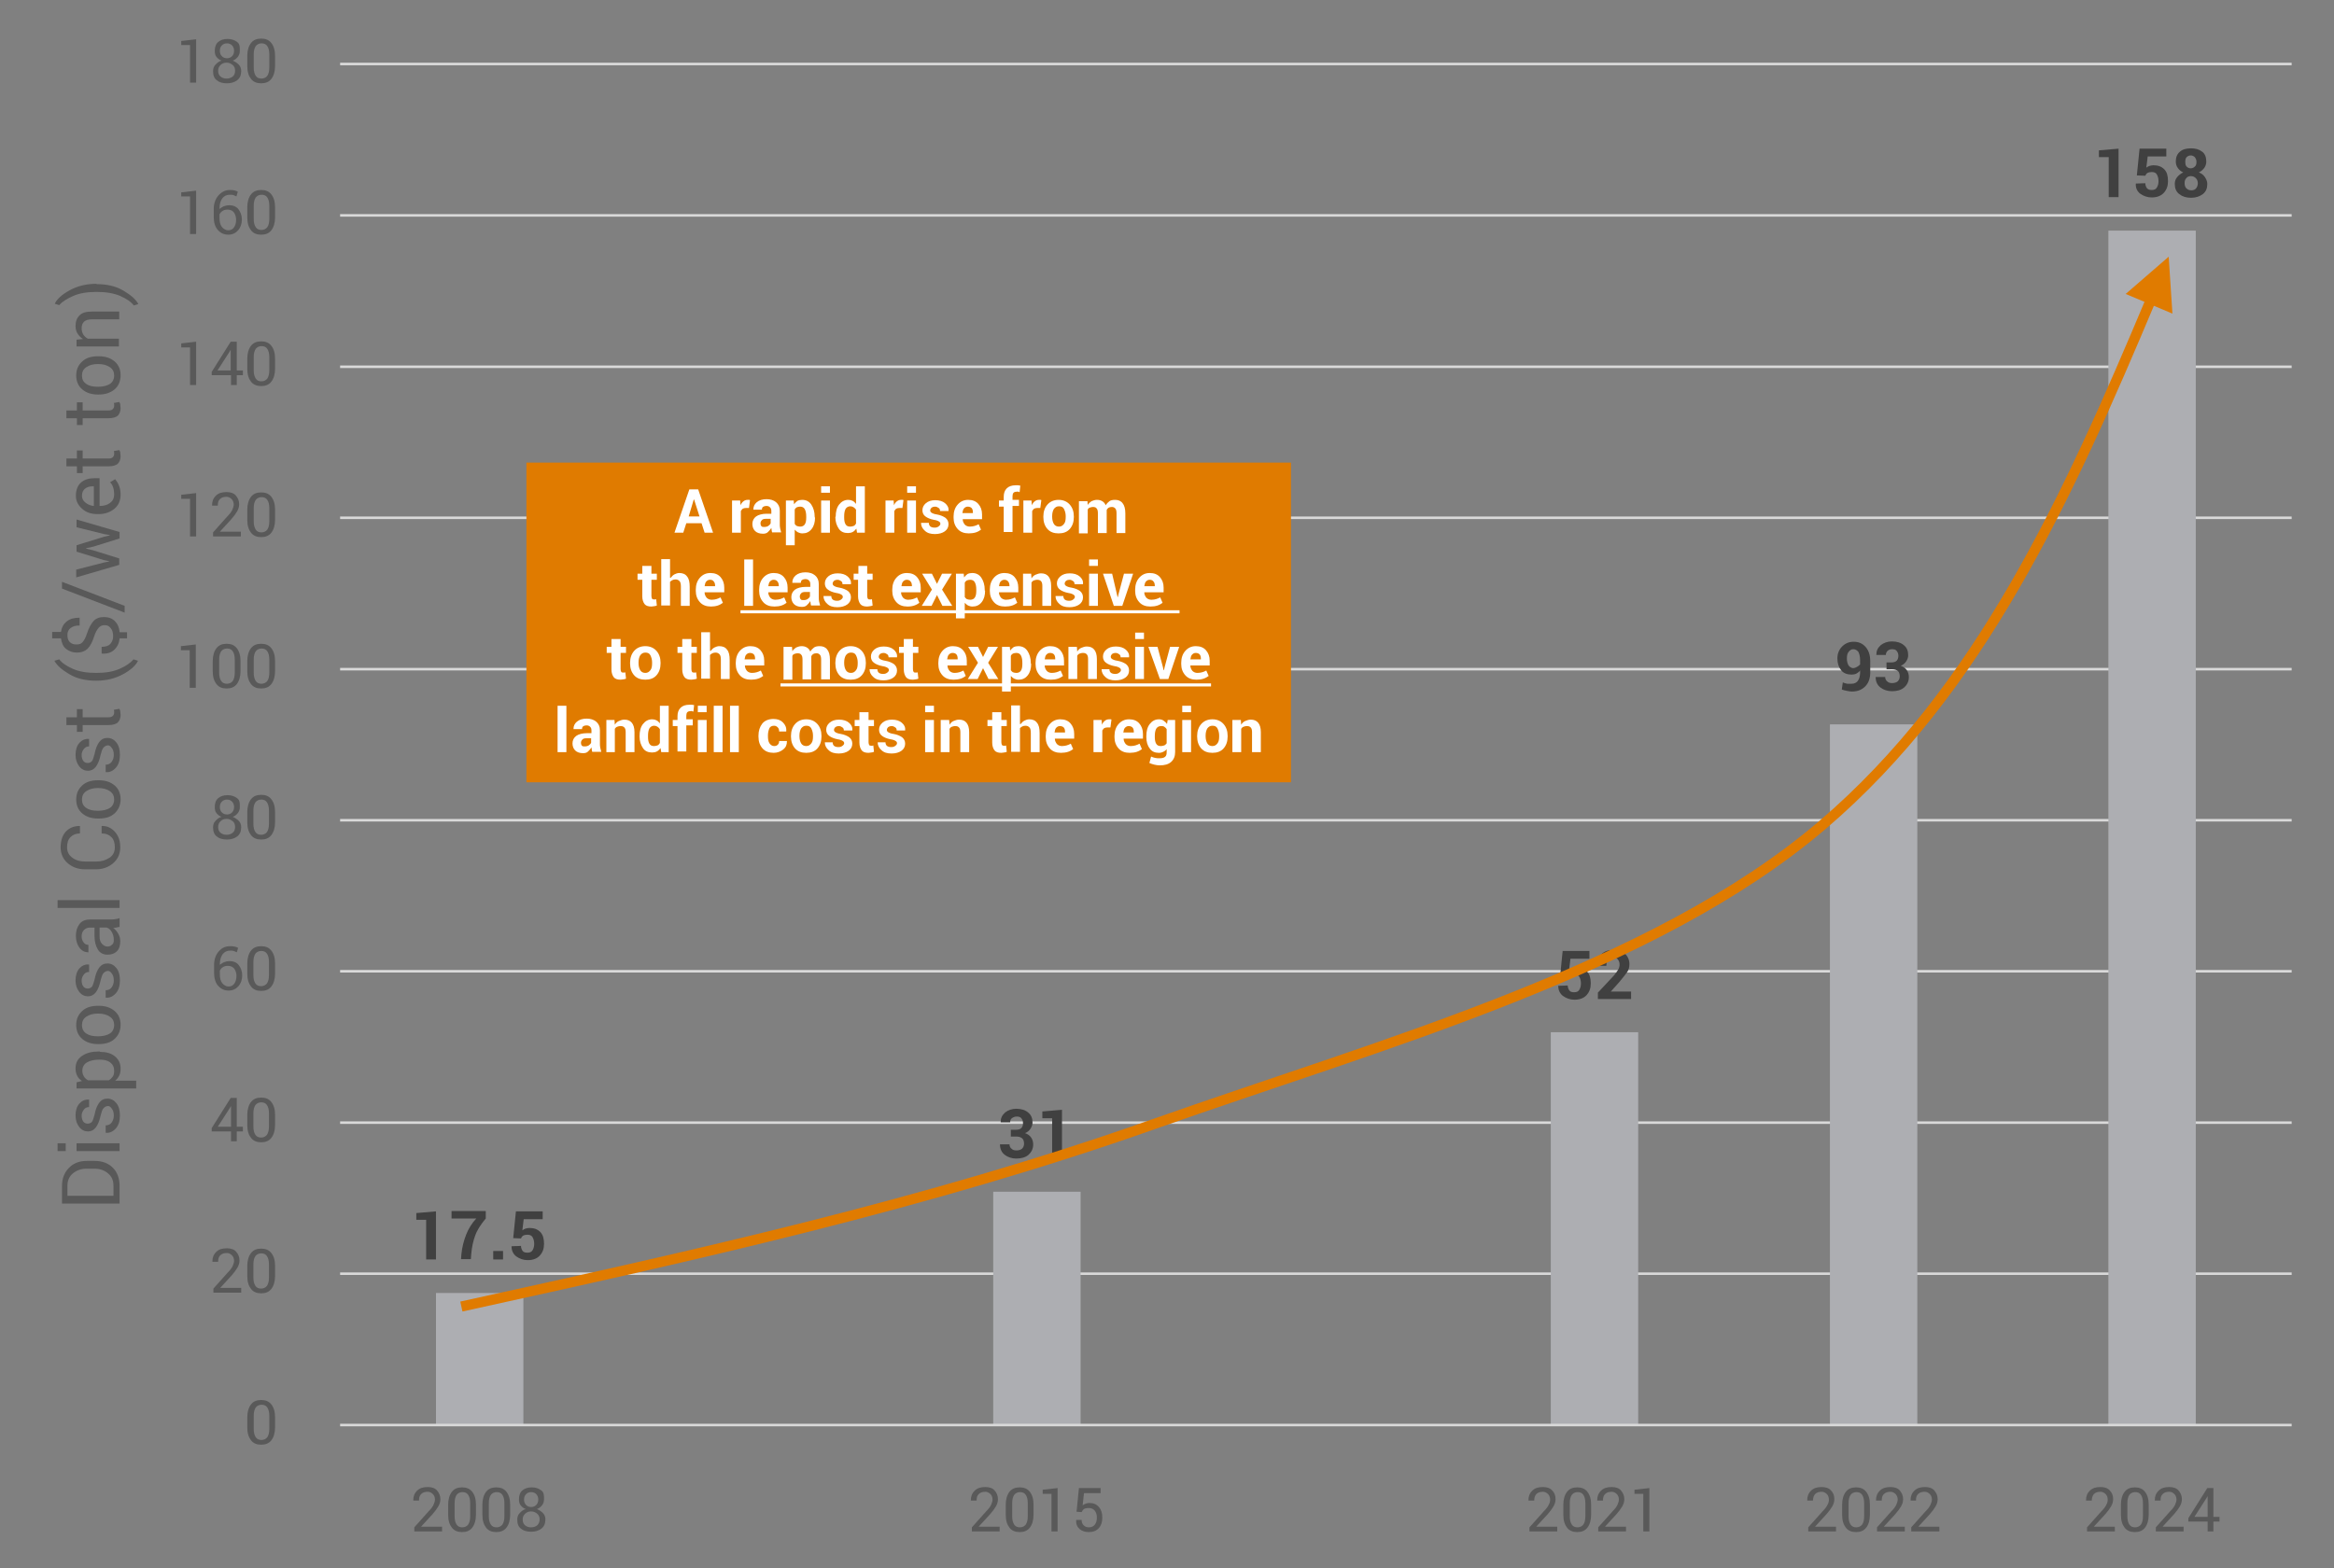 <?xml version="1.0" encoding="utf-8"?>
<!-- Generator: Adobe Illustrator 27.7.0, SVG Export Plug-In . SVG Version: 6.00 Build 0)  -->
<svg version="1.1" id="Layer_1" xmlns="http://www.w3.org/2000/svg" xmlns:xlink="http://www.w3.org/1999/xlink" x="0px" y="0px"
	 viewBox="0 0 689 463" style="enable-background:new 0 0 689 463;" xml:space="preserve">
<rect x="0" y="0" width="689" height="463" fill="#808080" stroke="none"/>
<style type="text/css">
	.st0{fill:none;}
	.st1{fill:none;stroke:#D9D9D9;stroke-width:0.75;stroke-linejoin:round;stroke-miterlimit:10;}
	.st2{fill:#ADAEB2;}
	.st3{enable-background:new    ;}
	.st4{fill:#404040;}
	.st5{fill:#595959;}
	.st6{fill:none;stroke:#E07B00;stroke-width:3;stroke-linejoin:round;stroke-miterlimit:10;}
	.st7{fill-rule:evenodd;clip-rule:evenodd;fill:#E07B00;}
	.st8{fill:#FFFFFF;}
</style>
<g>
	<rect x="20.6" y="0.3" class="st0" width="656.6" height="462.7"/>
	<path class="st1" d="M100.4,18.9h576.1 M100.4,63.6h576.1 M100.4,108.3h576.1 M100.4,152.9h576.1 M100.4,197.6h576.1 M100.4,242.2
		h576.1 M100.4,286.8h576.1 M100.4,331.5h576.1 M100.4,376.1h576.1"/>
	<path class="st2" d="M622.4,68.1h25.8v352.7h-25.8V68.1z M540.2,213.9H566v206.9h-25.8V213.9z M457.8,304.8h25.8v115.9h-25.8V304.8
		z M293.2,351.9H319v68.9h-25.8V351.9z M128.7,381.8h25.8v39h-25.8V381.8z"/>
	<line class="st1" x1="100.4" y1="420.8" x2="676.5" y2="420.8"/>
	<g class="st3">
		<path class="st4" d="M128.7,371.9h-2.9v-11.7h-2.9v-2l5.8-0.5V371.9z"/>
		<path class="st4" d="M143.4,359.8c-1.5,1.8-2.6,3.5-3.1,5c-0.6,1.5-1,3.4-1.2,5.6l-0.1,1.4h-2.9l0.1-1.4c0.2-2.1,0.7-4,1.4-5.8
			c0.7-1.8,1.7-3.4,3-4.8h-7.3v-2.2h10.1V359.8z"/>
	</g>
	<g class="st3">
		<path class="st4" d="M148.5,371.9h-2.9v-2.5h2.9V371.9z"/>
	</g>
	<g class="st3">
		<path class="st4" d="M151.5,365.6l0.8-7.9h7.9v2.3h-5.6l-0.4,3.3c0.3-0.2,0.6-0.4,0.9-0.5c0.4-0.1,0.8-0.2,1.2-0.2
			c1.4,0,2.4,0.4,3.2,1.2c0.8,0.8,1.1,2,1.1,3.5c0,1.4-0.4,2.5-1.2,3.4c-0.8,0.9-2,1.4-3.6,1.4c-1.3,0-2.4-0.4-3.4-1.1
			c-0.9-0.7-1.4-1.7-1.4-3l0,0l2.8-0.1c0,0.6,0.2,1.1,0.5,1.5s0.8,0.5,1.4,0.5c0.7,0,1.2-0.2,1.5-0.7c0.3-0.5,0.5-1.1,0.5-1.9
			c0-0.8-0.2-1.5-0.5-2c-0.3-0.5-0.8-0.7-1.5-0.7c-0.5,0-1,0.1-1.3,0.3c-0.3,0.2-0.5,0.5-0.6,0.8L151.5,365.6z"/>
	</g>
	<g class="st3">
		<path class="st4" d="M298.4,333.6h1.6c0.7,0,1.2-0.2,1.5-0.5s0.5-0.8,0.5-1.5c0-0.6-0.2-1-0.5-1.4s-0.8-0.5-1.4-0.5
			c-0.5,0-1,0.2-1.4,0.5s-0.5,0.7-0.5,1.2h-2.8l0-0.1c0-1.1,0.4-2,1.3-2.8c0.9-0.7,2-1.1,3.3-1.1c1.5,0,2.7,0.4,3.5,1.1
			c0.9,0.7,1.3,1.7,1.3,3c0,0.6-0.2,1.2-0.6,1.8c-0.4,0.6-0.9,1-1.6,1.3c0.8,0.3,1.4,0.7,1.8,1.3c0.4,0.6,0.6,1.3,0.6,2
			c0,1.3-0.5,2.3-1.4,3.1s-2.2,1.1-3.6,1.1c-1.3,0-2.5-0.4-3.4-1.1c-0.9-0.7-1.4-1.7-1.4-3l0-0.1h2.8c0,0.5,0.2,1,0.6,1.3
			c0.4,0.4,0.9,0.5,1.5,0.5c0.7,0,1.2-0.2,1.6-0.5c0.4-0.4,0.6-0.9,0.6-1.5c0-0.7-0.2-1.3-0.6-1.6c-0.4-0.3-0.9-0.5-1.7-0.5h-1.6
			V333.6z"/>
	</g>
	<g class="st3">
		<path class="st4" d="M313.5,341.9h-2.9v-11.7h-2.9v-2l5.8-0.5V341.9z"/>
	</g>
	<g class="st3">
		<path class="st4" d="M460.5,288.7l0.8-7.9h7.9v2.3h-5.6l-0.4,3.3c0.3-0.2,0.6-0.4,0.9-0.5c0.4-0.1,0.8-0.2,1.2-0.2
			c1.4,0,2.4,0.4,3.2,1.2c0.8,0.8,1.1,2,1.1,3.5c0,1.4-0.4,2.5-1.2,3.4c-0.8,0.9-2,1.4-3.6,1.4c-1.3,0-2.4-0.4-3.4-1.1
			c-0.9-0.7-1.4-1.7-1.4-3l0,0l2.8-0.1c0,0.6,0.2,1.1,0.5,1.5s0.8,0.5,1.4,0.5c0.7,0,1.2-0.2,1.5-0.7c0.3-0.5,0.5-1.1,0.5-1.9
			c0-0.8-0.2-1.5-0.5-2c-0.3-0.5-0.8-0.7-1.5-0.7c-0.5,0-1,0.1-1.3,0.3s-0.5,0.5-0.6,0.8L460.5,288.7z"/>
	</g>
	<g class="st3">
		<path class="st4" d="M481.4,295h-9.7v-1.9l4.6-4.9c0.7-0.8,1.1-1.4,1.4-1.9c0.3-0.5,0.4-1,0.4-1.5c0-0.6-0.2-1.1-0.5-1.5
			c-0.3-0.4-0.8-0.6-1.4-0.6c-0.7,0-1.2,0.2-1.5,0.7c-0.3,0.4-0.5,1-0.5,1.8h-2.8l0-0.1c0-1.3,0.4-2.4,1.3-3.3s2.1-1.3,3.5-1.3
			c1.5,0,2.6,0.4,3.5,1.1c0.8,0.8,1.3,1.8,1.3,3.1c0,0.9-0.2,1.7-0.7,2.4c-0.5,0.7-1.3,1.7-2.3,2.9l-2.5,2.8l0,0h6V295z"/>
	</g>
	<g class="st3">
		<path class="st4" d="M546.6,201.9c0.8,0,1.4-0.3,1.8-0.8s0.7-1.4,0.7-2.4V198c-0.3,0.4-0.7,0.7-1.1,0.9c-0.4,0.2-0.9,0.3-1.4,0.3
			c-1.3,0-2.4-0.4-3.1-1.3s-1.1-2-1.1-3.5c0-1.4,0.5-2.6,1.4-3.5c0.9-0.9,2-1.4,3.4-1.4c1.5,0,2.6,0.5,3.5,1.5
			c0.9,1,1.4,2.4,1.4,4.2v3.4c0,1.7-0.5,3.1-1.5,4.1c-1,1-2.3,1.5-3.9,1.5c-0.5,0-1-0.1-1.5-0.2c-0.5-0.1-1-0.2-1.5-0.4l0.3-2.1
			c0.4,0.2,0.8,0.3,1.3,0.4C545.6,201.9,546.1,201.9,546.6,201.9z M547,197.2c0.5,0,0.9-0.1,1.2-0.3c0.4-0.2,0.6-0.4,0.9-0.7v-1.3
			c0-1-0.2-1.8-0.5-2.4c-0.4-0.5-0.9-0.8-1.5-0.8c-0.6,0-1,0.3-1.4,0.8c-0.4,0.5-0.5,1.2-0.5,2c0,0.8,0.2,1.5,0.5,2
			C546,196.9,546.4,197.2,547,197.2z"/>
	</g>
	<g class="st3">
		<path class="st4" d="M556.8,195.6h1.6c0.7,0,1.2-0.2,1.5-0.5s0.5-0.8,0.5-1.5c0-0.6-0.2-1-0.5-1.4s-0.8-0.5-1.4-0.5
			c-0.5,0-1,0.2-1.3,0.5s-0.5,0.7-0.5,1.2h-2.8l0-0.1c0-1.1,0.4-2,1.3-2.8c0.9-0.7,2-1.1,3.3-1.1c1.5,0,2.7,0.4,3.5,1.1
			c0.9,0.7,1.3,1.7,1.3,3c0,0.6-0.2,1.2-0.6,1.8c-0.4,0.6-0.9,1-1.6,1.3c0.8,0.3,1.4,0.7,1.8,1.3c0.4,0.6,0.6,1.3,0.6,2
			c0,1.3-0.5,2.3-1.4,3.1s-2.2,1.1-3.6,1.1c-1.3,0-2.5-0.4-3.4-1.1s-1.4-1.7-1.4-3l0-0.1h2.8c0,0.5,0.2,1,0.6,1.3
			c0.4,0.4,0.9,0.5,1.5,0.5c0.7,0,1.2-0.2,1.6-0.5c0.4-0.4,0.6-0.9,0.6-1.5c0-0.7-0.2-1.3-0.6-1.6c-0.4-0.3-0.9-0.5-1.7-0.5h-1.6
			V195.6z"/>
	</g>
	<g class="st3">
		<path class="st4" d="M625.4,58.2h-2.9V46.4h-2.9v-2l5.8-0.5V58.2z"/>
		<path class="st4" d="M630.8,51.8l0.8-7.9h7.9v2.3H634l-0.4,3.3c0.3-0.2,0.6-0.4,0.9-0.5c0.4-0.1,0.8-0.2,1.2-0.2
			c1.4,0,2.4,0.4,3.2,1.2c0.8,0.8,1.1,2,1.1,3.5c0,1.4-0.4,2.5-1.2,3.4c-0.8,0.9-2,1.4-3.6,1.4c-1.3,0-2.4-0.4-3.4-1.1
			c-0.9-0.7-1.4-1.7-1.3-3l0,0l2.8-0.1c0,0.6,0.2,1.1,0.5,1.5c0.4,0.4,0.8,0.5,1.4,0.5c0.7,0,1.2-0.2,1.5-0.7
			c0.3-0.5,0.5-1.1,0.5-1.9c0-0.8-0.2-1.5-0.5-2c-0.3-0.5-0.8-0.7-1.5-0.7c-0.5,0-1,0.1-1.3,0.3c-0.3,0.2-0.5,0.5-0.6,0.8
			L630.8,51.8z"/>
	</g>
	<g class="st3">
		<path class="st4" d="M651.3,47.7c0,0.7-0.2,1.3-0.6,1.9c-0.4,0.5-0.9,1-1.6,1.3c0.8,0.3,1.4,0.8,1.8,1.4s0.7,1.3,0.7,2
			c0,1.3-0.4,2.3-1.3,3c-0.9,0.7-2.1,1.1-3.5,1.1c-1.5,0-2.6-0.4-3.5-1.1c-0.9-0.7-1.3-1.7-1.3-3c0-0.8,0.2-1.4,0.7-2s1-1,1.8-1.4
			c-0.7-0.3-1.2-0.7-1.6-1.3c-0.4-0.5-0.6-1.2-0.6-1.9c0-1.3,0.4-2.2,1.2-2.9c0.8-0.7,1.9-1,3.3-1c1.3,0,2.4,0.3,3.3,1
			C650.9,45.4,651.3,46.4,651.3,47.7z M648.8,54.1c0-0.6-0.2-1.1-0.6-1.5c-0.4-0.4-0.9-0.6-1.4-0.6c-0.6,0-1.1,0.2-1.4,0.6
			c-0.4,0.4-0.5,0.9-0.5,1.5c0,0.7,0.2,1.2,0.5,1.5c0.4,0.4,0.9,0.6,1.5,0.6c0.6,0,1.1-0.2,1.4-0.6
			C648.6,55.2,648.8,54.7,648.8,54.1z M648.4,47.8c0-0.6-0.2-1-0.5-1.4c-0.3-0.3-0.7-0.5-1.2-0.5c-0.5,0-0.9,0.2-1.2,0.5
			s-0.4,0.8-0.4,1.4c0,0.6,0.1,1.1,0.4,1.4c0.3,0.3,0.7,0.5,1.2,0.5c0.5,0,0.9-0.2,1.2-0.5C648.3,48.9,648.4,48.4,648.4,47.8z"/>
	</g>
	<g class="st3">
		<path class="st5" d="M81.2,421.5c0,1.6-0.4,2.9-1.1,3.8c-0.7,0.9-1.7,1.3-3,1.3s-2.3-0.4-3-1.3s-1.1-2.1-1.1-3.8v-3
			c0-1.6,0.4-2.9,1.1-3.8c0.7-0.9,1.7-1.3,3-1.3c1.3,0,2.3,0.4,3,1.3c0.7,0.9,1.1,2.1,1.1,3.8V421.5z M79.5,418.1
			c0-1.1-0.2-1.9-0.6-2.5c-0.4-0.6-1-0.8-1.7-0.8s-1.3,0.3-1.7,0.8c-0.4,0.6-0.6,1.4-0.6,2.5v3.8c0,1.1,0.2,1.9,0.6,2.5
			c0.4,0.6,1,0.8,1.7,0.8s1.3-0.3,1.7-0.8c0.4-0.6,0.6-1.4,0.6-2.5V418.1z"/>
	</g>
	<g class="st3">
		<path class="st5" d="M71.3,381.7H63v-1.2l4.2-4.7c0.8-0.8,1.3-1.5,1.5-2s0.4-1,0.4-1.5c0-0.6-0.2-1.2-0.6-1.6
			c-0.4-0.4-0.9-0.7-1.5-0.7c-0.9,0-1.5,0.2-2,0.7s-0.6,1.1-0.6,1.9h-1.7l0-0.1c0-1.1,0.3-2,1.1-2.8s1.8-1.1,3.2-1.1
			c1.1,0,2.1,0.3,2.7,1s1,1.5,1,2.6c0,0.7-0.2,1.4-0.6,2.1s-1,1.5-1.7,2.3l-3.4,3.7l0,0h6.2V381.7z"/>
	</g>
	<g class="st3">
		<path class="st5" d="M81.2,376.8c0,1.6-0.4,2.9-1.1,3.8c-0.7,0.9-1.7,1.3-3,1.3s-2.3-0.4-3-1.3s-1.1-2.1-1.1-3.8v-3
			c0-1.6,0.4-2.9,1.1-3.8c0.7-0.9,1.7-1.3,3-1.3c1.3,0,2.3,0.4,3,1.3c0.7,0.9,1.1,2.1,1.1,3.8V376.8z M79.4,373.4
			c0-1.1-0.2-1.9-0.6-2.5c-0.4-0.6-1-0.8-1.7-0.8s-1.3,0.3-1.7,0.8c-0.4,0.6-0.6,1.4-0.6,2.5v3.8c0,1.1,0.2,1.9,0.6,2.5
			c0.4,0.6,1,0.8,1.7,0.8s1.3-0.3,1.7-0.8c0.4-0.6,0.6-1.4,0.6-2.5V373.4z"/>
	</g>
	<g class="st3">
		<path class="st5" d="M69.9,332.7h1.8v1.4h-1.8v2.9h-1.7v-2.9h-5.7v-1l5.6-8.9h1.8V332.7z M64.3,332.7h3.9v-6l-0.1,0l-0.2,0.4
			L64.3,332.7z"/>
	</g>
	<g class="st3">
		<path class="st5" d="M81.2,332.2c0,1.6-0.4,2.9-1.1,3.8c-0.7,0.9-1.7,1.3-3,1.3s-2.3-0.4-3-1.3s-1.1-2.1-1.1-3.8v-3
			c0-1.6,0.4-2.9,1.1-3.8c0.7-0.9,1.7-1.3,3-1.3c1.3,0,2.3,0.4,3,1.3c0.7,0.9,1.1,2.1,1.1,3.8V332.2z M79.4,328.8
			c0-1.1-0.2-1.9-0.6-2.5c-0.4-0.6-1-0.8-1.7-0.8s-1.3,0.3-1.7,0.8c-0.4,0.6-0.6,1.4-0.6,2.5v3.8c0,1.1,0.2,1.9,0.6,2.5
			c0.4,0.6,1,0.8,1.7,0.8s1.3-0.3,1.7-0.8c0.4-0.6,0.6-1.4,0.6-2.5V328.8z"/>
	</g>
	<g class="st3">
		<path class="st5" d="M67.9,279.4c0.4,0,0.9,0,1.3,0.1s0.8,0.2,1.1,0.4l-0.4,1.3c-0.3-0.1-0.6-0.3-0.9-0.4s-0.7-0.1-1.1-0.1
			c-0.9,0-1.7,0.4-2.2,1.1s-0.8,1.7-0.8,2.9v0.2c0.4-0.3,0.8-0.6,1.3-0.8c0.5-0.2,1-0.3,1.6-0.3c1.1,0,2.1,0.4,2.7,1.2s1,1.8,1,3
			c0,1.3-0.4,2.4-1.1,3.2c-0.7,0.8-1.7,1.3-2.9,1.3c-1.3,0-2.3-0.5-3.1-1.4s-1.2-2.2-1.2-3.8v-2.4c0-1.6,0.5-3,1.4-4
			S66.5,279.4,67.9,279.4z M67.3,285.2c-0.6,0-1.1,0.1-1.5,0.4c-0.4,0.2-0.7,0.6-0.9,1v1c0,1.2,0.2,2.1,0.7,2.7s1.1,1,1.9,1
			c0.7,0,1.3-0.3,1.7-0.9s0.6-1.3,0.6-2.2c0-0.8-0.2-1.5-0.6-2.1S68,285.2,67.3,285.2z"/>
	</g>
	<g class="st3">
		<path class="st5" d="M81.2,287.5c0,1.6-0.4,2.9-1.1,3.8c-0.7,0.9-1.7,1.3-3,1.3s-2.3-0.4-3-1.3s-1.1-2.1-1.1-3.8v-3
			c0-1.6,0.4-2.9,1.1-3.8c0.7-0.9,1.7-1.3,3-1.3c1.3,0,2.3,0.4,3,1.3c0.7,0.9,1.1,2.1,1.1,3.8V287.5z M79.4,284.1
			c0-1.1-0.2-1.9-0.6-2.5c-0.4-0.6-1-0.8-1.7-0.8s-1.3,0.3-1.7,0.8c-0.4,0.6-0.6,1.4-0.6,2.5v3.8c0,1.1,0.2,1.9,0.6,2.5
			c0.4,0.6,1,0.8,1.7,0.8s1.3-0.3,1.7-0.8c0.4-0.6,0.6-1.4,0.6-2.5V284.1z"/>
	</g>
	<g class="st3">
		<path class="st5" d="M70.8,238.3c0,0.7-0.2,1.3-0.6,1.8c-0.4,0.5-0.9,0.9-1.5,1.1c0.7,0.3,1.3,0.7,1.8,1.2s0.7,1.2,0.7,1.9
			c0,1.2-0.4,2.1-1.2,2.7c-0.8,0.6-1.8,0.9-3,0.9c-1.3,0-2.3-0.3-3-0.9c-0.8-0.6-1.1-1.5-1.1-2.7c0-0.7,0.2-1.4,0.7-1.9s1-1,1.8-1.2
			c-0.6-0.2-1.1-0.6-1.5-1.1c-0.4-0.5-0.5-1.1-0.5-1.8c0-1.1,0.3-2,1-2.6s1.6-0.9,2.8-0.9c1.1,0,2,0.3,2.8,0.9
			S70.8,237.1,70.8,238.3z M69.4,244.2c0-0.7-0.2-1.3-0.7-1.7s-1-0.7-1.8-0.7c-0.7,0-1.3,0.2-1.8,0.7s-0.7,1-0.7,1.7
			c0,0.7,0.2,1.3,0.7,1.7s1,0.6,1.8,0.6c0.7,0,1.3-0.2,1.8-0.6C69.2,245.5,69.4,244.9,69.4,244.2z M69.1,238.3
			c0-0.6-0.2-1.2-0.6-1.6s-0.9-0.6-1.5-0.6c-0.6,0-1.1,0.2-1.5,0.6c-0.4,0.4-0.6,0.9-0.6,1.6c0,0.7,0.2,1.2,0.6,1.6s0.9,0.6,1.5,0.6
			c0.6,0,1.1-0.2,1.5-0.6S69.1,238.9,69.1,238.3z"/>
	</g>
	<g class="st3">
		<path class="st5" d="M81.2,242.8c0,1.6-0.4,2.9-1.1,3.8c-0.7,0.9-1.7,1.3-3,1.3s-2.3-0.4-3-1.3s-1.1-2.1-1.1-3.8v-3
			c0-1.6,0.4-2.9,1.1-3.8c0.7-0.9,1.7-1.3,3-1.3c1.3,0,2.3,0.4,3,1.3c0.7,0.9,1.1,2.1,1.1,3.8V242.8z M79.4,239.4
			c0-1.1-0.2-1.9-0.6-2.5c-0.4-0.6-1-0.8-1.7-0.8s-1.3,0.3-1.7,0.8c-0.4,0.6-0.6,1.4-0.6,2.5v3.8c0,1.1,0.2,1.9,0.6,2.5
			c0.4,0.6,1,0.8,1.7,0.8s1.3-0.3,1.7-0.8c0.4-0.6,0.6-1.4,0.6-2.5V239.4z"/>
	</g>
	<g class="st3">
		<path class="st5" d="M57.8,203.1H56v-11.1l-2.6,0v-1.2l4.4-0.5V203.1z"/>
	</g>
	<g class="st3">
		<path class="st5" d="M71,198.2c0,1.6-0.4,2.9-1.1,3.8c-0.7,0.9-1.7,1.3-3,1.3s-2.3-0.4-3-1.3s-1.1-2.1-1.1-3.8v-3
			c0-1.6,0.4-2.9,1.1-3.8c0.7-0.9,1.7-1.3,3-1.3c1.3,0,2.3,0.4,3,1.3c0.7,0.9,1.1,2.1,1.1,3.8V198.2z M69.3,194.8
			c0-1.1-0.2-1.9-0.6-2.5c-0.4-0.6-1-0.8-1.7-0.8s-1.3,0.3-1.7,0.8c-0.4,0.6-0.6,1.4-0.6,2.5v3.8c0,1.1,0.2,1.9,0.6,2.5
			c0.4,0.6,1,0.8,1.7,0.8s1.3-0.3,1.7-0.8c0.4-0.6,0.6-1.4,0.6-2.5V194.8z"/>
	</g>
	<g class="st3">
		<path class="st5" d="M81.2,198.2c0,1.6-0.4,2.9-1.1,3.8c-0.7,0.9-1.7,1.3-3,1.3s-2.3-0.4-3-1.3s-1.1-2.1-1.1-3.8v-3
			c0-1.6,0.4-2.9,1.1-3.8c0.7-0.9,1.7-1.3,3-1.3c1.3,0,2.3,0.4,3,1.3c0.7,0.9,1.1,2.1,1.1,3.8V198.2z M79.5,194.8
			c0-1.1-0.2-1.9-0.6-2.5c-0.4-0.6-1-0.8-1.7-0.8s-1.3,0.3-1.7,0.8c-0.4,0.6-0.6,1.4-0.6,2.5v3.8c0,1.1,0.2,1.9,0.6,2.5
			c0.4,0.6,1,0.8,1.7,0.8s1.3-0.3,1.7-0.8c0.4-0.6,0.6-1.4,0.6-2.5V194.8z"/>
	</g>
	<g class="st3">
		<path class="st5" d="M57.8,158.4h-1.7v-11.1l-2.6,0v-1.2l4.4-0.5V158.4z"/>
	</g>
	<g class="st3">
		<path class="st5" d="M71.2,158.4h-8.3v-1.2l4.2-4.7c0.8-0.8,1.3-1.5,1.5-2s0.4-1,0.4-1.5c0-0.6-0.2-1.2-0.6-1.6
			c-0.4-0.4-0.9-0.7-1.5-0.7c-0.9,0-1.5,0.2-2,0.7s-0.6,1.1-0.6,1.9h-1.7l0-0.1c0-1.1,0.3-2,1.1-2.8s1.8-1.1,3.2-1.1
			c1.1,0,2.1,0.3,2.7,1s1,1.5,1,2.6c0,0.7-0.2,1.4-0.6,2.1s-1,1.5-1.7,2.3l-3.4,3.7l0,0h6.2V158.4z"/>
	</g>
	<g class="st3">
		<path class="st5" d="M81.2,153.5c0,1.6-0.4,2.9-1.1,3.8c-0.7,0.9-1.7,1.3-3,1.3s-2.3-0.4-3-1.3s-1.1-2.1-1.1-3.8v-3
			c0-1.6,0.4-2.9,1.1-3.8c0.7-0.9,1.7-1.3,3-1.3c1.3,0,2.3,0.4,3,1.3c0.7,0.9,1.1,2.1,1.1,3.8V153.5z M79.5,150.1
			c0-1.1-0.2-1.9-0.6-2.5c-0.4-0.6-1-0.8-1.7-0.8s-1.3,0.3-1.7,0.8c-0.4,0.6-0.6,1.4-0.6,2.5v3.8c0,1.1,0.2,1.9,0.6,2.5
			c0.4,0.6,1,0.8,1.7,0.8s1.3-0.3,1.7-0.8c0.4-0.6,0.6-1.4,0.6-2.5V150.1z"/>
	</g>
	<g class="st3">
		<path class="st5" d="M57.8,113.7h-1.7v-11.1l-2.6,0v-1.2l4.4-0.5V113.7z"/>
	</g>
	<g class="st3">
		<path class="st5" d="M69.9,109.4h1.8v1.4h-1.8v2.9h-1.7v-2.9h-5.7v-1l5.6-8.9h1.8V109.4z M64.2,109.4h3.9v-6l-0.1,0l-0.2,0.4
			L64.2,109.4z"/>
	</g>
	<g class="st3">
		<path class="st5" d="M81.2,108.9c0,1.6-0.4,2.9-1.1,3.8c-0.7,0.9-1.7,1.3-3,1.3s-2.3-0.4-3-1.3s-1.1-2.1-1.1-3.8v-3
			c0-1.6,0.4-2.9,1.1-3.8c0.7-0.9,1.7-1.3,3-1.3c1.3,0,2.3,0.4,3,1.3c0.7,0.9,1.1,2.1,1.1,3.8V108.9z M79.5,105.5
			c0-1.1-0.2-1.9-0.6-2.5c-0.4-0.6-1-0.8-1.7-0.8s-1.3,0.3-1.7,0.8c-0.4,0.6-0.6,1.4-0.6,2.5v3.8c0,1.1,0.2,1.9,0.6,2.5
			c0.4,0.6,1,0.8,1.7,0.8s1.3-0.3,1.7-0.8c0.4-0.6,0.6-1.4,0.6-2.5V105.5z"/>
	</g>
	<g class="st3">
		<path class="st5" d="M57.8,69.1h-1.7V58l-2.6,0v-1.2l4.4-0.5V69.1z"/>
	</g>
	<g class="st3">
		<path class="st5" d="M67.8,56.1c0.4,0,0.9,0,1.3,0.1s0.8,0.2,1.1,0.4L69.8,58c-0.3-0.1-0.6-0.3-0.9-0.4s-0.7-0.1-1.1-0.1
			c-0.9,0-1.7,0.4-2.2,1.1s-0.8,1.7-0.8,2.9v0.2c0.4-0.3,0.8-0.6,1.3-0.8c0.5-0.2,1-0.3,1.6-0.3c1.1,0,2.1,0.4,2.7,1.2s1,1.8,1,3
			c0,1.3-0.4,2.4-1.1,3.2c-0.7,0.8-1.7,1.3-2.9,1.3c-1.3,0-2.3-0.5-3.1-1.4s-1.2-2.2-1.2-3.8v-2.4c0-1.6,0.5-3,1.4-4
			S66.5,56.1,67.8,56.1z M67.2,61.9c-0.6,0-1.1,0.1-1.5,0.4c-0.4,0.2-0.7,0.6-0.9,1v1c0,1.2,0.2,2.1,0.7,2.7s1.1,1,1.9,1
			c0.7,0,1.3-0.3,1.7-0.9s0.6-1.3,0.6-2.2c0-0.8-0.2-1.5-0.6-2.1S68,61.9,67.2,61.9z"/>
	</g>
	<g class="st3">
		<path class="st5" d="M81.2,64.2c0,1.6-0.4,2.9-1.1,3.8c-0.7,0.9-1.7,1.3-3,1.3s-2.3-0.4-3-1.3s-1.1-2.1-1.1-3.8v-3
			c0-1.6,0.4-2.9,1.1-3.8c0.7-0.9,1.7-1.3,3-1.3c1.3,0,2.3,0.4,3,1.3c0.7,0.9,1.1,2.1,1.1,3.8V64.2z M79.5,60.8
			c0-1.1-0.2-1.9-0.6-2.5c-0.4-0.6-1-0.8-1.7-0.8s-1.3,0.3-1.7,0.8c-0.4,0.6-0.6,1.4-0.6,2.5v3.8c0,1.1,0.2,1.9,0.6,2.5
			c0.4,0.6,1,0.8,1.7,0.8s1.3-0.3,1.7-0.8c0.4-0.6,0.6-1.4,0.6-2.5V60.8z"/>
	</g>
	<g class="st3">
		<path class="st5" d="M57.8,24.4h-1.7V13.3l-2.6,0v-1.2l4.4-0.5V24.4z"/>
	</g>
	<g class="st3">
		<path class="st5" d="M70.8,15c0,0.7-0.2,1.3-0.6,1.8c-0.4,0.5-0.9,0.9-1.5,1.1c0.7,0.3,1.3,0.7,1.8,1.2s0.7,1.2,0.7,1.9
			c0,1.2-0.4,2.1-1.2,2.7c-0.8,0.6-1.8,0.9-3,0.9c-1.3,0-2.3-0.3-3-0.9c-0.8-0.6-1.1-1.5-1.1-2.7c0-0.7,0.2-1.4,0.7-1.9s1-1,1.8-1.2
			c-0.6-0.2-1.1-0.6-1.5-1.1c-0.4-0.5-0.5-1.1-0.5-1.8c0-1.1,0.3-2,1-2.6s1.6-0.9,2.8-0.9c1.1,0,2,0.3,2.8,0.9S70.8,13.8,70.8,15z
			 M69.4,20.9c0-0.7-0.2-1.3-0.7-1.7s-1-0.7-1.8-0.7c-0.7,0-1.3,0.2-1.8,0.7s-0.7,1-0.7,1.7c0,0.7,0.2,1.3,0.7,1.7s1,0.6,1.8,0.6
			c0.7,0,1.3-0.2,1.8-0.6C69.2,22.2,69.4,21.6,69.4,20.9z M69.1,15c0-0.6-0.2-1.2-0.6-1.6s-0.9-0.6-1.5-0.6c-0.6,0-1.1,0.2-1.5,0.6
			c-0.4,0.4-0.6,0.9-0.6,1.6c0,0.7,0.2,1.2,0.6,1.6s0.9,0.6,1.5,0.6c0.6,0,1.1-0.2,1.5-0.6S69.1,15.7,69.1,15z"/>
	</g>
	<g class="st3">
		<path class="st5" d="M81.2,19.5c0,1.6-0.4,2.9-1.1,3.8c-0.7,0.9-1.7,1.3-3,1.3s-2.3-0.4-3-1.3s-1.1-2.1-1.1-3.8v-3
			c0-1.6,0.4-2.9,1.1-3.8c0.7-0.9,1.7-1.3,3-1.3c1.3,0,2.3,0.4,3,1.3c0.7,0.9,1.1,2.1,1.1,3.8V19.5z M79.5,16.1
			c0-1.1-0.2-1.9-0.6-2.5c-0.4-0.6-1-0.8-1.7-0.8s-1.3,0.3-1.7,0.8c-0.4,0.6-0.6,1.4-0.6,2.5v3.8c0,1.1,0.2,1.9,0.6,2.5
			c0.4,0.6,1,0.8,1.7,0.8s1.3-0.3,1.7-0.8c0.4-0.6,0.6-1.4,0.6-2.5V16.1z"/>
	</g>
	<g class="st3">
		<path class="st5" d="M130.6,452.2h-8.3V451l4.2-4.7c0.8-0.8,1.3-1.5,1.5-2s0.4-1,0.4-1.5c0-0.6-0.2-1.2-0.6-1.6
			c-0.4-0.4-0.9-0.7-1.5-0.7c-0.9,0-1.5,0.2-2,0.7s-0.6,1.1-0.6,1.9h-1.7l0-0.1c0-1.1,0.3-2,1.1-2.8s1.8-1.1,3.2-1.1
			c1.1,0,2.1,0.3,2.7,1s1,1.5,1,2.6c0,0.7-0.2,1.4-0.6,2.1s-1,1.5-1.7,2.3l-3.4,3.7l0,0h6.2V452.2z"/>
	</g>
	<g class="st3">
		<path class="st5" d="M140.5,447.3c0,1.6-0.4,2.9-1.1,3.8c-0.7,0.9-1.7,1.3-3,1.3s-2.3-0.4-3-1.3s-1.1-2.1-1.1-3.8v-3
			c0-1.6,0.4-2.9,1.1-3.8c0.7-0.9,1.7-1.3,3-1.3c1.3,0,2.3,0.4,3,1.3c0.7,0.9,1.1,2.1,1.1,3.8V447.3z M138.8,443.9
			c0-1.1-0.2-1.9-0.6-2.5c-0.4-0.6-1-0.8-1.7-0.8s-1.3,0.3-1.7,0.8c-0.4,0.6-0.6,1.4-0.6,2.5v3.8c0,1.1,0.2,1.9,0.6,2.5
			c0.4,0.6,1,0.8,1.7,0.8s1.3-0.3,1.7-0.8c0.4-0.6,0.6-1.4,0.6-2.5V443.9z"/>
		<path class="st5" d="M150.6,447.3c0,1.6-0.4,2.9-1.1,3.8c-0.7,0.9-1.7,1.3-3,1.3s-2.3-0.4-3-1.3s-1.1-2.1-1.1-3.8v-3
			c0-1.6,0.4-2.9,1.1-3.8c0.7-0.9,1.7-1.3,3-1.3c1.3,0,2.3,0.4,3,1.3c0.7,0.9,1.1,2.1,1.1,3.8V447.3z M148.9,443.9
			c0-1.1-0.2-1.9-0.6-2.5c-0.4-0.6-1-0.8-1.7-0.8s-1.3,0.3-1.7,0.8c-0.4,0.6-0.6,1.4-0.6,2.5v3.8c0,1.1,0.2,1.9,0.6,2.5
			c0.4,0.6,1,0.8,1.7,0.8s1.3-0.3,1.7-0.8c0.4-0.6,0.6-1.4,0.6-2.5V443.9z"/>
	</g>
	<g class="st3">
		<path class="st5" d="M160.6,442.7c0,0.7-0.2,1.3-0.6,1.8c-0.4,0.5-0.9,0.9-1.5,1.1c0.7,0.3,1.3,0.7,1.8,1.2s0.7,1.2,0.7,1.9
			c0,1.2-0.4,2.1-1.2,2.7c-0.8,0.6-1.8,0.9-3,0.9c-1.3,0-2.3-0.3-3-0.9c-0.8-0.6-1.1-1.5-1.1-2.7c0-0.7,0.2-1.4,0.7-1.9s1-1,1.8-1.2
			c-0.6-0.2-1.1-0.6-1.5-1.1c-0.4-0.5-0.5-1.1-0.5-1.8c0-1.1,0.3-2,1-2.6s1.6-0.9,2.8-0.9c1.1,0,2,0.3,2.8,0.9
			S160.6,441.6,160.6,442.7z M159.3,448.7c0-0.7-0.2-1.3-0.7-1.7s-1-0.7-1.8-0.7c-0.7,0-1.3,0.2-1.8,0.7s-0.7,1-0.7,1.7
			c0,0.7,0.2,1.3,0.7,1.7s1,0.6,1.8,0.6c0.7,0,1.3-0.2,1.8-0.6C159,450,159.3,449.4,159.3,448.7z M158.9,442.8
			c0-0.6-0.2-1.2-0.6-1.6s-0.9-0.6-1.5-0.6c-0.6,0-1.1,0.2-1.5,0.6c-0.4,0.4-0.6,0.9-0.6,1.6c0,0.7,0.2,1.2,0.6,1.6s0.9,0.6,1.5,0.6
			c0.6,0,1.1-0.2,1.5-0.6S158.9,443.4,158.9,442.8z"/>
	</g>
	<g class="st3">
		<path class="st5" d="M295.2,452.2h-8.3V451l4.2-4.7c0.8-0.8,1.3-1.5,1.5-2s0.4-1,0.4-1.5c0-0.6-0.2-1.2-0.6-1.6
			c-0.4-0.4-0.9-0.7-1.5-0.7c-0.9,0-1.5,0.2-2,0.7s-0.6,1.1-0.6,1.9h-1.7l0-0.1c0-1.1,0.3-2,1.1-2.8s1.8-1.1,3.2-1.1
			c1.1,0,2.1,0.3,2.7,1s1,1.5,1,2.6c0,0.7-0.2,1.4-0.6,2.1s-1,1.5-1.7,2.3l-3.4,3.7l0,0h6.2V452.2z"/>
	</g>
	<g class="st3">
		<path class="st5" d="M305.1,447.3c0,1.6-0.4,2.9-1.1,3.8c-0.7,0.9-1.7,1.3-3,1.3s-2.3-0.4-3-1.3s-1.1-2.1-1.1-3.8v-3
			c0-1.6,0.4-2.9,1.1-3.8c0.7-0.9,1.7-1.3,3-1.3c1.3,0,2.3,0.4,3,1.3c0.7,0.9,1.1,2.1,1.1,3.8V447.3z M303.4,443.9
			c0-1.1-0.2-1.9-0.6-2.5c-0.4-0.6-1-0.8-1.7-0.8s-1.3,0.3-1.7,0.8c-0.4,0.6-0.6,1.4-0.6,2.5v3.8c0,1.1,0.2,1.9,0.6,2.5
			c0.4,0.6,1,0.8,1.7,0.8s1.3-0.3,1.7-0.8c0.4-0.6,0.6-1.4,0.6-2.5V443.9z"/>
	</g>
	<g class="st3">
		<path class="st5" d="M312.1,452.2h-1.7v-11.1l-2.6,0v-1.2l4.4-0.5V452.2z"/>
	</g>
	<g class="st3">
		<path class="st5" d="M317.8,446.4l0.7-7h6.4v1.5H320l-0.4,3.6c0.3-0.2,0.6-0.4,0.9-0.5c0.3-0.1,0.7-0.2,1.1-0.2
			c1.2,0,2.1,0.4,2.8,1.2s1,1.8,1,3.1c0,1.3-0.3,2.3-1,3.1s-1.7,1.2-3,1.2c-1.1,0-2-0.3-2.7-0.9s-1.1-1.5-1-2.6l0-0.1h1.6
			c0,0.7,0.2,1.2,0.6,1.6s0.9,0.6,1.6,0.6c0.7,0,1.3-0.3,1.7-0.8s0.6-1.2,0.6-2.1c0-0.8-0.2-1.5-0.6-2s-1-0.8-1.7-0.8
			c-0.7,0-1.2,0.1-1.5,0.3s-0.5,0.5-0.7,0.9L317.8,446.4z"/>
	</g>
	<g class="st3">
		<path class="st5" d="M459.8,452.2h-8.3V451l4.2-4.7c0.8-0.8,1.3-1.5,1.5-2c0.3-0.5,0.4-1,0.4-1.5c0-0.6-0.2-1.2-0.6-1.6
			c-0.4-0.4-0.9-0.7-1.5-0.7c-0.9,0-1.5,0.2-2,0.7c-0.4,0.5-0.6,1.1-0.6,1.9h-1.7l0-0.1c0-1.1,0.3-2,1.1-2.8s1.8-1.1,3.2-1.1
			c1.1,0,2.1,0.3,2.7,1c0.7,0.7,1,1.5,1,2.6c0,0.7-0.2,1.4-0.6,2.1c-0.4,0.7-1,1.5-1.7,2.3l-3.4,3.7l0,0h6.2V452.2z"/>
	</g>
	<g class="st3">
		<path class="st5" d="M469.7,447.3c0,1.6-0.4,2.9-1.1,3.8c-0.7,0.9-1.7,1.3-3,1.3s-2.3-0.4-3-1.3s-1.1-2.1-1.1-3.8v-3
			c0-1.6,0.4-2.9,1.1-3.8c0.7-0.9,1.7-1.3,3-1.3c1.3,0,2.3,0.4,3,1.3c0.7,0.9,1.1,2.1,1.1,3.8V447.3z M468,443.9
			c0-1.1-0.2-1.9-0.6-2.5c-0.4-0.6-1-0.8-1.7-0.8s-1.3,0.3-1.7,0.8c-0.4,0.6-0.6,1.4-0.6,2.5v3.8c0,1.1,0.2,1.9,0.6,2.5
			c0.4,0.6,1,0.8,1.7,0.8s1.3-0.3,1.7-0.8c0.4-0.6,0.6-1.4,0.6-2.5V443.9z"/>
	</g>
	<g class="st3">
		<path class="st5" d="M480.1,452.2h-8.3V451l4.2-4.7c0.8-0.8,1.3-1.5,1.5-2s0.4-1,0.4-1.5c0-0.6-0.2-1.2-0.6-1.6
			c-0.4-0.4-0.9-0.7-1.5-0.7c-0.9,0-1.5,0.2-2,0.7s-0.6,1.1-0.6,1.9h-1.7l0-0.1c0-1.1,0.3-2,1.1-2.8s1.8-1.1,3.2-1.1
			c1.1,0,2.1,0.3,2.7,1s1,1.5,1,2.6c0,0.7-0.2,1.4-0.6,2.1s-1,1.5-1.7,2.3l-3.4,3.7l0,0h6.2V452.2z"/>
	</g>
	<g class="st3">
		<path class="st5" d="M486.8,452.2h-1.7v-11.1l-2.6,0v-1.2l4.4-0.5V452.2z"/>
	</g>
	<g class="st3">
		<path class="st5" d="M542.1,452.2h-8.3V451l4.2-4.7c0.8-0.8,1.3-1.5,1.5-2c0.3-0.5,0.4-1,0.4-1.5c0-0.6-0.2-1.2-0.6-1.6
			c-0.4-0.4-0.9-0.7-1.5-0.7c-0.9,0-1.5,0.2-2,0.7c-0.4,0.5-0.6,1.1-0.6,1.9h-1.7l0-0.1c0-1.1,0.3-2,1.1-2.8s1.8-1.1,3.2-1.1
			c1.1,0,2.1,0.3,2.7,1c0.7,0.7,1,1.5,1,2.6c0,0.7-0.2,1.4-0.6,2.1c-0.4,0.7-1,1.5-1.7,2.3l-3.4,3.7l0,0h6.2V452.2z"/>
	</g>
	<g class="st3">
		<path class="st5" d="M552,447.3c0,1.6-0.4,2.9-1.1,3.8c-0.7,0.9-1.7,1.3-3,1.3s-2.3-0.4-3-1.3s-1.1-2.1-1.1-3.8v-3
			c0-1.6,0.4-2.9,1.1-3.8c0.7-0.9,1.7-1.3,3-1.3c1.3,0,2.3,0.4,3,1.3c0.7,0.9,1.1,2.1,1.1,3.8V447.3z M550.3,443.9
			c0-1.1-0.2-1.9-0.6-2.5c-0.4-0.6-1-0.8-1.7-0.8s-1.3,0.3-1.7,0.8c-0.4,0.6-0.6,1.4-0.6,2.5v3.8c0,1.1,0.2,1.9,0.6,2.5
			c0.4,0.6,1,0.8,1.7,0.8s1.3-0.3,1.7-0.8c0.4-0.6,0.6-1.4,0.6-2.5V443.9z"/>
	</g>
	<g class="st3">
		<path class="st5" d="M562.4,452.2h-8.3V451l4.2-4.7c0.8-0.8,1.3-1.5,1.5-2s0.4-1,0.4-1.5c0-0.6-0.2-1.2-0.6-1.6
			c-0.4-0.4-0.9-0.7-1.5-0.7c-0.9,0-1.5,0.2-2,0.7s-0.6,1.1-0.6,1.9h-1.7l0-0.1c0-1.1,0.3-2,1.1-2.8s1.8-1.1,3.2-1.1
			c1.1,0,2.1,0.3,2.7,1s1,1.5,1,2.6c0,0.7-0.2,1.4-0.6,2.1s-1,1.5-1.7,2.3l-3.4,3.7l0,0h6.2V452.2z"/>
	</g>
	<g class="st3">
		<path class="st5" d="M572.5,452.2h-8.3V451l4.2-4.7c0.8-0.8,1.3-1.5,1.5-2s0.4-1,0.4-1.5c0-0.6-0.2-1.2-0.6-1.6
			c-0.4-0.4-0.9-0.7-1.5-0.7c-0.9,0-1.5,0.2-2,0.7s-0.6,1.1-0.6,1.9H564l0-0.1c0-1.1,0.3-2,1.1-2.8s1.8-1.1,3.2-1.1
			c1.1,0,2.1,0.3,2.7,1s1,1.5,1,2.6c0,0.7-0.2,1.4-0.6,2.1s-1,1.5-1.7,2.3l-3.4,3.7l0,0h6.2V452.2z"/>
	</g>
	<g class="st3">
		<path class="st5" d="M624.4,452.2h-8.3V451l4.2-4.7c0.8-0.8,1.3-1.5,1.5-2c0.3-0.5,0.4-1,0.4-1.5c0-0.6-0.2-1.2-0.6-1.6
			c-0.4-0.4-0.9-0.7-1.5-0.7c-0.9,0-1.5,0.2-2,0.7c-0.4,0.5-0.6,1.1-0.6,1.9h-1.7l0-0.1c0-1.1,0.3-2,1.1-2.8s1.8-1.1,3.2-1.1
			c1.1,0,2.1,0.3,2.7,1c0.7,0.7,1,1.5,1,2.6c0,0.7-0.2,1.4-0.6,2.1c-0.4,0.7-1,1.5-1.7,2.3l-3.4,3.7l0,0h6.2V452.2z"/>
	</g>
	<g class="st3">
		<path class="st5" d="M634.3,447.3c0,1.6-0.4,2.9-1.1,3.8c-0.7,0.9-1.7,1.3-3,1.3s-2.3-0.4-3-1.3s-1.1-2.1-1.1-3.8v-3
			c0-1.6,0.4-2.9,1.1-3.8c0.7-0.9,1.7-1.3,3-1.3c1.3,0,2.3,0.4,3,1.3c0.7,0.9,1.1,2.1,1.1,3.8V447.3z M632.6,443.9
			c0-1.1-0.2-1.9-0.6-2.5c-0.4-0.6-1-0.8-1.7-0.8s-1.3,0.3-1.7,0.8c-0.4,0.6-0.6,1.4-0.6,2.5v3.8c0,1.1,0.2,1.9,0.6,2.5
			c0.4,0.6,1,0.8,1.7,0.8s1.3-0.3,1.7-0.8c0.4-0.6,0.6-1.4,0.6-2.5V443.9z"/>
	</g>
	<g class="st3">
		<path class="st5" d="M644.7,452.2h-8.3V451l4.2-4.7c0.8-0.8,1.3-1.5,1.5-2s0.4-1,0.4-1.5c0-0.6-0.2-1.2-0.6-1.6
			c-0.4-0.4-0.9-0.7-1.5-0.7c-0.9,0-1.5,0.2-2,0.7s-0.6,1.1-0.6,1.9h-1.7l0-0.1c0-1.1,0.3-2,1.1-2.8s1.8-1.1,3.2-1.1
			c1.1,0,2.1,0.3,2.7,1s1,1.5,1,2.6c0,0.7-0.2,1.4-0.6,2.1s-1,1.5-1.7,2.3l-3.4,3.7l0,0h6.2V452.2z"/>
	</g>
	<g class="st3">
		<path class="st5" d="M653.4,447.9h1.8v1.4h-1.8v2.9h-1.7v-2.9h-5.7v-1l5.6-8.9h1.8V447.9z M647.8,447.9h3.9v-6l-0.1,0l-0.2,0.4
			L647.8,447.9z"/>
	</g>
	<g>
		<g class="st3">
			<path class="st5" d="M35.3,355.4H18.3v-5.2c0-2.2,0.7-4,2.1-5.4s3.1-2,5.3-2H28c2.2,0,4,0.7,5.3,2s2,3.1,2,5.4V355.4z
				 M20.1,353.1h13.4v-2.9c0-1.6-0.5-2.8-1.6-3.7c-1-0.9-2.4-1.4-4-1.4h-2.4c-1.6,0-2.9,0.5-4,1.4s-1.6,2.2-1.6,3.7V353.1z"/>
		</g>
		<g class="st3">
			<path class="st5" d="M19.4,337.6v2.3H17v-2.3H19.4z M35.3,337.6v2.3H22.6v-2.3H35.3z"/>
		</g>
		<g class="st3">
			<path class="st5" d="M31.9,326.6c-0.5,0-0.9,0.2-1.3,0.6s-0.6,1.1-0.9,2.2c-0.3,1.5-0.8,2.7-1.4,3.5s-1.4,1.2-2.3,1.2
				c-1,0-1.9-0.4-2.6-1.3s-1.1-2-1.1-3.4c0-1.5,0.4-2.7,1.1-3.5s1.7-1.3,2.8-1.2l0.1,0v2.2c-0.6,0-1.1,0.2-1.5,0.7s-0.7,1.1-0.7,1.8
				c0,0.8,0.2,1.4,0.5,1.8s0.8,0.6,1.3,0.6c0.5,0,0.9-0.2,1.2-0.5s0.5-1.1,0.8-2.1c0.3-1.6,0.8-2.8,1.4-3.6s1.4-1.2,2.4-1.2
				c1.1,0,2,0.5,2.7,1.4s1,2.1,1,3.6c0,1.6-0.4,2.9-1.2,3.8s-1.8,1.4-2.9,1.3l-0.1,0v-2.2c0.8,0,1.4-0.3,1.8-0.9s0.6-1.2,0.6-2
				c0-0.8-0.2-1.5-0.5-1.9S32.5,326.6,31.9,326.6z"/>
		</g>
		<g class="st3">
			<path class="st5" d="M29.5,310.6c1.8,0,3.3,0.4,4.4,1.3s1.7,2.1,1.7,3.6c0,0.8-0.1,1.5-0.4,2.1s-0.7,1.1-1.2,1.5h6.2v2.3H22.6
				v-1.8l1.6-0.4c-0.6-0.4-1.1-0.9-1.4-1.5s-0.5-1.3-0.5-2.2c0-1.6,0.6-2.8,1.9-3.7s2.9-1.3,4.9-1.3H29.5z M29.2,312.9
				c-1.4,0-2.6,0.3-3.5,0.8s-1.4,1.4-1.4,2.5c0,0.7,0.2,1.2,0.5,1.7c0.3,0.5,0.7,0.8,1.2,1.1h6.1c0.5-0.3,0.9-0.7,1.2-1.1
				c0.3-0.5,0.4-1,0.4-1.7c0-1.1-0.4-1.9-1.2-2.5c-0.8-0.6-1.8-0.8-3.1-0.8H29.2z"/>
			<path class="st5" d="M28.9,308.3c-1.9,0-3.4-0.5-4.6-1.5s-1.8-2.4-1.8-4.1c0-1.8,0.6-3.1,1.8-4.2s2.8-1.5,4.6-1.5h0.3
				c1.9,0,3.4,0.5,4.6,1.5s1.8,2.4,1.8,4.1s-0.6,3.1-1.8,4.2s-2.8,1.5-4.6,1.5H28.9z M29.1,306c1.3,0,2.5-0.3,3.3-0.8
				s1.3-1.4,1.3-2.5c0-1.1-0.4-1.9-1.3-2.5s-2-0.9-3.3-0.9h-0.3c-1.3,0-2.4,0.3-3.3,0.9c-0.9,0.6-1.3,1.4-1.3,2.5
				c0,1.1,0.4,1.9,1.3,2.5c0.9,0.6,2,0.8,3.3,0.8H29.1z"/>
		</g>
		<g class="st3">
			<path class="st5" d="M31.9,286.7c-0.5,0-0.9,0.2-1.3,0.6s-0.6,1.1-0.9,2.2c-0.3,1.5-0.8,2.7-1.4,3.5s-1.4,1.2-2.3,1.2
				c-1,0-1.9-0.4-2.6-1.3s-1.1-2-1.1-3.4c0-1.5,0.4-2.7,1.1-3.5s1.7-1.3,2.8-1.2l0.1,0v2.2c-0.6,0-1.1,0.2-1.5,0.7s-0.7,1.1-0.7,1.8
				c0,0.8,0.2,1.4,0.5,1.8s0.8,0.6,1.3,0.6c0.5,0,0.9-0.2,1.2-0.5s0.5-1.1,0.8-2.1c0.3-1.6,0.8-2.8,1.4-3.6s1.4-1.2,2.4-1.2
				c1.1,0,2,0.5,2.7,1.4s1,2.1,1,3.6c0,1.6-0.4,2.9-1.2,3.8s-1.8,1.4-2.9,1.3l-0.1,0v-2.2c0.8,0,1.4-0.3,1.8-0.9s0.6-1.2,0.6-2
				c0-0.8-0.2-1.5-0.5-1.9S32.5,286.7,31.9,286.7z"/>
		</g>
		<g class="st3">
			<path class="st5" d="M35.3,273.7c-0.4,0.1-0.7,0.1-1,0.2s-0.6,0.1-0.9,0.1c0.6,0.4,1.1,1,1.5,1.7s0.6,1.4,0.6,2.2
				c0,1.3-0.3,2.3-1,3s-1.6,1-2.8,1c-1.2,0-2.2-0.5-2.8-1.5s-1-2.3-1-4v-2.5h-1.3c-0.7,0-1.3,0.2-1.8,0.7s-0.7,1.1-0.7,1.9
				c0,0.7,0.2,1.3,0.6,1.8s0.8,0.7,1.4,0.7v2.2l-0.1,0c-0.9,0-1.8-0.4-2.5-1.3s-1.1-2.1-1.1-3.6c0-1.4,0.4-2.6,1.1-3.5
				s1.8-1.3,3.2-1.3h6.1c0.5,0,0.9,0,1.3-0.1s0.8-0.1,1.2-0.3V273.7z M33.6,277.5c0-0.8-0.2-1.6-0.6-2.3s-0.9-1.1-1.5-1.3h-2.1v2.6
				c0,0.9,0.2,1.7,0.7,2.2s1,0.8,1.6,0.8c0.6,0,1-0.2,1.3-0.5C33.5,278.7,33.6,278.2,33.6,277.5z"/>
		</g>
		<g class="st3">
			<path class="st5" d="M35.3,265.8v2.3H17v-2.3H35.3z"/>
		</g>
		<g class="st3">
			<path class="st5" d="M29.8,243.9L29.8,243.9c1.7-0.1,3,0.5,4.1,1.7s1.6,2.7,1.6,4.6c0,1.9-0.7,3.5-2.1,4.7s-3.1,1.8-5.2,1.8h-3
				c-2.1,0-3.8-0.6-5.2-1.8s-2.1-2.8-2.1-4.7s0.5-3.5,1.5-4.6s2.4-1.7,4.1-1.7l0.1,0v2.2c-1.2,0-2.1,0.4-2.8,1.1s-1,1.7-1,3
				c0,1.3,0.5,2.3,1.6,3.1s2.3,1.1,3.9,1.1h3.1c1.6,0,2.8-0.4,3.9-1.1s1.6-1.8,1.6-3.1c0-1.3-0.3-2.3-1-3s-1.6-1.1-2.9-1.1V243.9z"
				/>
			<path class="st5" d="M28.9,241.7c-1.9,0-3.4-0.5-4.6-1.5s-1.8-2.4-1.8-4.1c0-1.8,0.6-3.1,1.8-4.2s2.8-1.5,4.6-1.5h0.3
				c1.9,0,3.4,0.5,4.6,1.5s1.8,2.4,1.8,4.1s-0.6,3.1-1.8,4.2s-2.8,1.5-4.6,1.5H28.9z M29.1,239.4c1.3,0,2.5-0.3,3.3-0.8
				s1.3-1.4,1.3-2.5c0-1.1-0.4-1.9-1.3-2.5s-2-0.9-3.3-0.9h-0.3c-1.3,0-2.4,0.3-3.3,0.9c-0.9,0.6-1.3,1.4-1.3,2.5
				c0,1.1,0.4,1.9,1.3,2.5c0.9,0.6,2,0.8,3.3,0.8H29.1z"/>
		</g>
		<g class="st3">
			<path class="st5" d="M31.9,220.1c-0.5,0-0.9,0.2-1.3,0.6s-0.6,1.1-0.9,2.2c-0.3,1.5-0.8,2.7-1.4,3.5s-1.4,1.2-2.3,1.2
				c-1,0-1.9-0.4-2.6-1.3s-1.1-2-1.1-3.4c0-1.5,0.4-2.7,1.1-3.5s1.7-1.3,2.8-1.2l0.1,0v2.2c-0.6,0-1.1,0.2-1.5,0.7s-0.7,1.1-0.7,1.8
				c0,0.8,0.2,1.4,0.5,1.8s0.8,0.6,1.3,0.6c0.5,0,0.9-0.2,1.2-0.5s0.5-1.1,0.8-2.1c0.3-1.6,0.8-2.8,1.4-3.6s1.4-1.2,2.4-1.2
				c1.1,0,2,0.5,2.7,1.4s1,2.1,1,3.6c0,1.6-0.4,2.9-1.2,3.8s-1.8,1.4-2.9,1.3l-0.1,0v-2.2c0.8,0,1.4-0.3,1.8-0.9s0.6-1.2,0.6-2
				c0-0.8-0.2-1.5-0.5-1.9S32.5,220.1,31.9,220.1z"/>
		</g>
		<g class="st3">
			<path class="st5" d="M19.6,211.8h3.1v-2.4h1.7v2.4H32c0.6,0,1-0.1,1.3-0.4s0.4-0.6,0.4-1c0-0.1,0-0.3,0-0.4s-0.1-0.3-0.1-0.4
				l1.6-0.3c0.1,0.2,0.3,0.4,0.3,0.8s0.1,0.7,0.1,1c0,0.9-0.3,1.7-0.8,2.2s-1.5,0.8-2.7,0.8h-7.7v2h-1.7v-2h-3.1V211.8z"/>
		</g>
		<g class="st3">
			<path class="st5" d="M28.4,201c-3.1,0-5.7-0.6-7.9-1.9s-3.6-2.5-4.4-3.9l0-0.1l1.4-0.4c0.8,1.1,2.2,2,4,2.8s4.1,1.2,6.8,1.2h0.2
				c2.7,0,5-0.4,6.8-1.2s3.2-1.7,4.1-2.8l1.3,0.4v0.1c-0.7,1.4-2.2,2.7-4.4,3.9s-4.8,1.9-7.9,1.9H28.4z"/>
		</g>
		<g class="st3">
			<path class="st5" d="M30.9,184.6c-0.7,0-1.3,0.2-1.8,0.8s-0.9,1.3-1.3,2.5c-0.5,1.6-1.1,2.8-1.9,3.6s-1.9,1.2-3.2,1.2
				c-1.3,0-2.3-0.4-3.2-1.1s-1.3-1.8-1.5-3.1h-2.6v-1.9h2.6c0.2-1.3,0.7-2.3,1.7-3.1s2.2-1.1,3.8-1.1v2.3c-1.1,0-1.9,0.2-2.6,0.7
				s-1,1.2-1,2.1c0,0.9,0.2,1.6,0.7,2.1s1.1,0.7,2,0.7c0.8,0,1.4-0.2,1.8-0.7s0.9-1.3,1.3-2.6c0.5-1.6,1.2-2.8,1.9-3.6
				s1.8-1.2,3.1-1.2c1.3,0,2.4,0.4,3.2,1.2s1.3,1.9,1.4,3.3h2.2v1.8h-2.2c-0.1,1.3-0.6,2.4-1.5,3.3s-2.1,1.3-3.7,1.2l-0.1,0V191
				c1.2,0,2.1-0.3,2.6-0.9s0.8-1.3,0.8-2.2c0-1-0.2-1.8-0.7-2.4S31.8,184.6,30.9,184.6z"/>
		</g>
		<g class="st3">
			<path class="st5" d="M36.8,178.9v2l-18.5-7.1v-2L36.8,178.9z"/>
		</g>
		<g class="st3">
			<path class="st5" d="M30.7,166.1l1.5-0.3v-0.1l-1.5-0.3l-8.1-2.5v-1.9l8.1-2.5l1.7-0.4v-0.1l-1.7-0.3l-8.1-2v-2.3l12.7,3.7v1.9
				l-7.7,2.4l-2.2,0.5l0,0.1l2.1,0.5l7.7,2.4v1.9l-12.7,3.7v-2.3L30.7,166.1z"/>
		</g>
		<g class="st3">
			<path class="st5" d="M35.6,146c0,1.8-0.6,3.2-1.8,4.2s-2.7,1.6-4.6,1.6h-0.5c-1.8,0-3.3-0.5-4.5-1.6s-1.8-2.3-1.8-3.8
				c0-1.7,0.5-3,1.5-3.9s2.4-1.3,4.1-1.3h1.4v8.2l0.1,0c1.2,0,2.2-0.3,3-0.9c0.8-0.6,1.2-1.4,1.2-2.5c0-0.8-0.1-1.5-0.3-2.1
				s-0.5-1.1-0.9-1.5l1.5-0.9c0.4,0.5,0.8,1.1,1.1,1.8S35.6,145,35.6,146z M24.2,146.4c0,0.8,0.3,1.4,1,2c0.6,0.5,1.5,0.9,2.4,1
				l0.1,0v-5.8h-0.3c-0.9,0-1.7,0.2-2.3,0.7S24.2,145.4,24.2,146.4z"/>
		</g>
		<g class="st3">
			<path class="st5" d="M19.6,135.4h3.1V133h1.7v2.4H32c0.6,0,1-0.1,1.3-0.4s0.4-0.6,0.4-1c0-0.1,0-0.3,0-0.4s-0.1-0.3-0.1-0.4
				l1.6-0.3c0.1,0.2,0.3,0.4,0.3,0.8s0.1,0.7,0.1,1c0,0.9-0.3,1.7-0.8,2.2s-1.5,0.8-2.7,0.8h-7.7v2h-1.7v-2h-3.1V135.4z"/>
		</g>
		<g class="st3">
			<path class="st5" d="M19.6,121.2h3.1v-2.4h1.7v2.4H32c0.6,0,1-0.1,1.3-0.4s0.4-0.6,0.4-1c0-0.1,0-0.3,0-0.4s-0.1-0.3-0.1-0.4
				l1.6-0.3c0.1,0.2,0.3,0.4,0.3,0.8s0.1,0.7,0.1,1c0,0.9-0.3,1.7-0.8,2.2s-1.5,0.8-2.7,0.8h-7.7v2h-1.7v-2h-3.1V121.2z"/>
		</g>
		<g class="st3">
			<path class="st5" d="M28.9,116.5c-1.9,0-3.4-0.5-4.6-1.5s-1.8-2.4-1.8-4.1c0-1.8,0.6-3.1,1.8-4.2s2.8-1.5,4.6-1.5h0.3
				c1.9,0,3.4,0.5,4.6,1.5s1.8,2.4,1.8,4.1S35,114,33.8,115s-2.8,1.5-4.6,1.5H28.9z M29.1,114.2c1.3,0,2.5-0.3,3.3-0.8
				s1.3-1.4,1.3-2.5c0-1.1-0.4-1.9-1.3-2.5s-2-0.9-3.3-0.9h-0.3c-1.3,0-2.4,0.3-3.3,0.9c-0.9,0.6-1.3,1.4-1.3,2.5
				c0,1.1,0.4,1.9,1.3,2.5c0.9,0.6,2,0.8,3.3,0.8H29.1z"/>
			<path class="st5" d="M22.6,100.3l1.9-0.2c-0.7-0.4-1.2-1-1.6-1.6s-0.6-1.4-0.6-2.2c0-1.4,0.4-2.4,1.2-3.2s2-1.1,3.7-1.1h8v2.3h-8
				c-1.1,0-1.9,0.2-2.4,0.7s-0.7,1.1-0.7,2c0,0.7,0.2,1.3,0.5,1.8s0.8,0.9,1.3,1.2h9.2v2.3H22.6V100.3z"/>
		</g>
		<g class="st3">
			<path class="st5" d="M28.5,83.9c3.1,0,5.7,0.6,7.9,1.9s3.6,2.5,4.4,3.9v0.1l-1.3,0.4c-0.8-1.1-2.2-2-4-2.8s-4.2-1.2-6.9-1.2h-0.2
				c-2.7,0-5,0.4-6.8,1.2s-3.3,1.7-4.1,2.7l-1.3-0.4v-0.1c0.7-1.4,2.2-2.7,4.4-3.9s4.8-1.9,7.9-1.9H28.5z"/>
		</g>
	</g>
	<g>
		<path class="st6" d="M136.2,385.8c68.8-15.1,137.5-30.2,204.5-53.9c67-23.7,147.3-45.6,197.3-88.3c46.6-39.8,72.5-96.9,97-155.2"
			/>
		<polygon class="st7" points="627.5,86.8 640.2,75.8 641.3,92.6 		"/>
	</g>
	<rect x="155.4" y="136.6" class="st7" width="225.7" height="94.4"/>
	<g class="st3">
		<path class="st8" d="M207.1,154.5h-4.5l-0.9,2.8h-2.6l4.4-12.8h2.6l4.4,12.8H208L207.1,154.5z M203.3,152.5h3.2l-1.6-5h-0.1
			L203.3,152.5z"/>
	</g>
	<g class="st3">
		<path class="st8" d="M221.1,150l-0.9,0c-0.4,0-0.7,0.1-0.9,0.2s-0.4,0.4-0.6,0.7v6.4h-2.6v-9.5h2.4l0.1,1.4
			c0.2-0.5,0.5-0.9,0.9-1.2s0.8-0.4,1.2-0.4c0.1,0,0.2,0,0.4,0s0.2,0,0.3,0.1L221.1,150z"/>
		<path class="st8" d="M228,157.3c-0.1-0.2-0.2-0.4-0.2-0.7s-0.1-0.5-0.1-0.7c-0.3,0.5-0.6,0.8-1,1.2s-0.9,0.5-1.5,0.5
			c-1,0-1.8-0.3-2.3-0.8s-0.8-1.2-0.8-2.1c0-0.9,0.4-1.7,1.1-2.2c0.7-0.5,1.8-0.8,3.1-0.8h1.4v-0.8c0-0.5-0.1-0.8-0.4-1.1
			s-0.6-0.4-1.1-0.4c-0.4,0-0.7,0.1-1,0.3c-0.2,0.2-0.3,0.5-0.3,0.8l-2.5,0l0-0.1c0-0.8,0.3-1.5,1-2.1s1.7-0.9,2.9-0.9
			c1.1,0,2.1,0.3,2.8,0.9c0.7,0.6,1.1,1.4,1.1,2.5v3.9c0,0.4,0,0.9,0.1,1.3s0.2,0.8,0.3,1.2H228z M225.6,155.6
			c0.5,0,0.9-0.1,1.2-0.3s0.6-0.5,0.7-0.8v-1.3h-1.4c-0.5,0-1,0.1-1.2,0.4c-0.3,0.3-0.4,0.6-0.4,1c0,0.3,0.1,0.6,0.3,0.8
			S225.2,155.6,225.6,155.6z"/>
		<path class="st8" d="M240.6,152.8c0,1.4-0.3,2.5-1,3.4s-1.6,1.3-2.7,1.3c-0.5,0-0.9-0.1-1.3-0.3c-0.4-0.2-0.7-0.5-1-0.8v4.6H232
			v-13.2h2.3l0.1,1.1c0.3-0.4,0.6-0.7,1-1c0.4-0.2,0.9-0.3,1.4-0.3c1.2,0,2.1,0.5,2.7,1.4s1,2.1,1,3.6V152.8z M238,152.6
			c0-0.9-0.1-1.6-0.4-2.2s-0.8-0.8-1.4-0.8c-0.4,0-0.7,0.1-1,0.2c-0.3,0.2-0.5,0.4-0.6,0.7v4.2c0.2,0.3,0.4,0.5,0.6,0.6
			c0.3,0.1,0.6,0.2,1,0.2c0.6,0,1.1-0.2,1.4-0.7s0.4-1.1,0.4-2V152.6z"/>
	</g>
	<g class="st3">
		<path class="st8" d="M245,145.5h-2.6v-1.9h2.6V145.5z M245,157.3h-2.6v-9.5h2.6V157.3z"/>
	</g>
	<g class="st3">
		<path class="st8" d="M246.7,152.6c0-1.5,0.3-2.7,1-3.6s1.6-1.4,2.7-1.4c0.5,0,0.9,0.1,1.3,0.3s0.7,0.5,1,0.9v-5.2h2.6v13.7H253
			l-0.2-1.2c-0.3,0.4-0.7,0.8-1.1,1s-0.9,0.3-1.4,0.3c-1.2,0-2.1-0.4-2.7-1.3s-1-2-1-3.4V152.6z M249.2,152.8c0,0.8,0.1,1.5,0.4,2
			s0.7,0.7,1.4,0.7c0.4,0,0.7-0.1,1-0.2s0.5-0.4,0.7-0.7v-4.1c-0.2-0.3-0.4-0.5-0.7-0.7s-0.6-0.3-1-0.3c-0.6,0-1.1,0.3-1.4,0.8
			c-0.3,0.6-0.4,1.3-0.4,2.2V152.8z"/>
	</g>
	<g class="st3">
		<path class="st8" d="M266.4,150l-0.9,0c-0.4,0-0.7,0.1-0.9,0.2s-0.4,0.4-0.6,0.7v6.4h-2.6v-9.5h2.4l0.1,1.4
			c0.2-0.5,0.5-0.9,0.9-1.2s0.8-0.4,1.2-0.4c0.1,0,0.2,0,0.4,0s0.2,0,0.3,0.1L266.4,150z"/>
	</g>
	<g class="st3">
		<path class="st8" d="M270.4,145.5h-2.6v-1.9h2.6V145.5z M270.4,157.3h-2.6v-9.5h2.6V157.3z"/>
	</g>
	<g class="st3">
		<path class="st8" d="M277.6,154.7c0-0.3-0.1-0.5-0.4-0.7s-0.8-0.4-1.5-0.5c-1.1-0.2-2-0.6-2.5-1c-0.6-0.4-0.9-1.1-0.9-1.8
			c0-0.8,0.3-1.5,1-2.1c0.7-0.6,1.6-0.9,2.8-0.9c1.2,0,2.2,0.3,2.9,0.9s1.1,1.3,1,2.2l0,0.1h-2.5c0-0.4-0.1-0.7-0.4-0.9
			s-0.6-0.4-1.1-0.4c-0.4,0-0.7,0.1-1,0.3c-0.2,0.2-0.4,0.5-0.4,0.8c0,0.3,0.1,0.5,0.4,0.7s0.8,0.4,1.5,0.5c1.2,0.2,2,0.6,2.6,1
			c0.6,0.5,0.9,1.1,0.9,1.9c0,0.9-0.4,1.6-1.1,2.1c-0.7,0.5-1.7,0.8-2.9,0.8c-1.3,0-2.3-0.3-3-1c-0.7-0.6-1.1-1.4-1.1-2.2l0-0.1h2.3
			c0,0.5,0.2,0.9,0.5,1.1s0.7,0.3,1.2,0.3c0.5,0,0.8-0.1,1.1-0.3S277.6,155,277.6,154.7z"/>
		<path class="st8" d="M286,157.5c-1.4,0-2.5-0.4-3.3-1.3s-1.2-2-1.2-3.3v-0.4c0-1.4,0.4-2.6,1.2-3.5s1.8-1.4,3.1-1.4
			c1.3,0,2.3,0.4,3,1.2s1.1,1.8,1.1,3.1v1.4h-5.7l0,0.1c0,0.6,0.3,1.1,0.6,1.5c0.4,0.4,0.9,0.6,1.5,0.6c0.6,0,1-0.1,1.4-0.2
			c0.4-0.1,0.8-0.3,1.2-0.5l0.7,1.6c-0.4,0.3-0.9,0.6-1.5,0.8S286.7,157.5,286,157.5z M285.7,149.6c-0.5,0-0.8,0.2-1.1,0.5
			s-0.4,0.8-0.5,1.4l0,0h3.1v-0.2c0-0.5-0.1-1-0.4-1.3C286.6,149.8,286.2,149.6,285.7,149.6z"/>
	</g>
	<g class="st3">
		<path class="st8" d="M296.3,157.3v-7.7h-1.4v-1.8h1.4v-1.1c0-1.1,0.3-1.9,0.9-2.5s1.5-0.9,2.6-0.9c0.2,0,0.4,0,0.7,0
			c0.2,0,0.5,0.1,0.7,0.1l-0.2,1.9c-0.1,0-0.3,0-0.4-0.1s-0.3,0-0.5,0c-0.4,0-0.7,0.1-0.9,0.3s-0.3,0.6-0.3,1v1.1h1.9v1.8h-1.9v7.7
			H296.3z"/>
		<path class="st8" d="M307.1,150l-0.9,0c-0.4,0-0.7,0.1-0.9,0.2s-0.4,0.4-0.6,0.7v6.4h-2.6v-9.5h2.4l0.1,1.4
			c0.2-0.5,0.5-0.9,0.9-1.2s0.8-0.4,1.2-0.4c0.1,0,0.2,0,0.4,0s0.2,0,0.3,0.1L307.1,150z"/>
		<path class="st8" d="M308,152.5c0-1.4,0.4-2.6,1.2-3.5c0.8-0.9,1.9-1.4,3.3-1.4c1.4,0,2.5,0.5,3.3,1.4s1.2,2.1,1.2,3.5v0.2
			c0,1.4-0.4,2.6-1.2,3.5s-1.9,1.3-3.3,1.3c-1.4,0-2.5-0.4-3.3-1.3s-1.2-2.1-1.2-3.5V152.5z M310.6,152.6c0,0.9,0.2,1.6,0.5,2.1
			s0.8,0.8,1.5,0.8c0.7,0,1.1-0.3,1.5-0.8s0.5-1.2,0.5-2.1v-0.2c0-0.8-0.2-1.5-0.5-2.1s-0.8-0.8-1.5-0.8c-0.7,0-1.1,0.3-1.5,0.8
			c-0.3,0.5-0.5,1.2-0.5,2.1V152.6z"/>
	</g>
	<g class="st3">
		<path class="st8" d="M321,147.8l0.1,1.3c0.3-0.5,0.7-0.8,1.1-1.1c0.5-0.2,1-0.4,1.6-0.4c0.6,0,1.1,0.1,1.6,0.4s0.8,0.7,1,1.2
			c0.3-0.5,0.7-0.9,1.1-1.2s1-0.4,1.7-0.4c0.9,0,1.7,0.3,2.2,1c0.5,0.6,0.8,1.6,0.8,3v5.8h-2.6v-5.8c0-0.7-0.1-1.2-0.4-1.5
			s-0.6-0.4-1-0.4c-0.4,0-0.7,0.1-0.9,0.2s-0.5,0.4-0.6,0.7c0,0.1,0,0.2,0,0.3c0,0.1,0,0.2,0,0.2v6.3h-2.6v-5.8
			c0-0.7-0.1-1.2-0.4-1.5c-0.2-0.3-0.6-0.4-1.1-0.4c-0.3,0-0.6,0.1-0.9,0.2s-0.5,0.3-0.6,0.6v7h-2.6v-9.5H321z"/>
	</g>
	<g class="st3">
		<path class="st8" d="M192.3,167.1v2.3h1.6v1.8h-1.6v4.8c0,0.4,0.1,0.6,0.2,0.8s0.4,0.2,0.6,0.2c0.1,0,0.3,0,0.3,0
			c0.1,0,0.2,0,0.3-0.1l0.2,1.9c-0.3,0.1-0.5,0.2-0.8,0.2c-0.2,0-0.5,0.1-0.8,0.1c-0.9,0-1.6-0.2-2-0.7s-0.7-1.3-0.7-2.3v-4.9h-1.4
			v-1.8h1.4v-2.3H192.3z"/>
	</g>
	<g class="st3">
		<path class="st8" d="M198,170.6c0.3-0.4,0.7-0.8,1.1-1s0.9-0.4,1.4-0.4c1,0,1.8,0.3,2.3,1c0.6,0.7,0.8,1.7,0.8,3.1v5.6h-2.6v-5.7
			c0-0.7-0.1-1.3-0.4-1.6c-0.3-0.3-0.6-0.5-1.2-0.5c-0.4,0-0.7,0.1-0.9,0.2s-0.5,0.3-0.7,0.5v7h-2.6v-13.7h2.6V170.6z"/>
	</g>
	<g class="st3">
		<path class="st8" d="M209.9,179.1c-1.4,0-2.5-0.4-3.3-1.3s-1.2-2-1.2-3.3v-0.4c0-1.4,0.4-2.6,1.2-3.5s1.8-1.4,3.1-1.4
			c1.3,0,2.3,0.4,3,1.2s1.1,1.8,1.1,3.1v1.4H208l0,0.1c0,0.6,0.3,1.1,0.6,1.5c0.4,0.4,0.9,0.6,1.5,0.6c0.6,0,1-0.1,1.4-0.2
			c0.4-0.1,0.8-0.3,1.2-0.5l0.7,1.6c-0.4,0.3-0.9,0.6-1.5,0.8S210.6,179.1,209.9,179.1z M209.6,171.2c-0.5,0-0.8,0.2-1.1,0.5
			s-0.4,0.8-0.5,1.4l0,0h3.1V173c0-0.5-0.1-1-0.4-1.3C210.5,171.4,210.2,171.2,209.6,171.2z"/>
	</g>
	<g class="st3">
		<path class="st8" d="M222.3,178.9h-2.6v-13.7h2.6V178.9z"/>
	</g>
	<g class="st3">
		<path class="st8" d="M228.6,179.1c-1.4,0-2.5-0.4-3.3-1.3s-1.2-2-1.2-3.3v-0.4c0-1.4,0.4-2.6,1.2-3.5s1.8-1.4,3.1-1.4
			c1.3,0,2.3,0.4,3,1.2s1.1,1.8,1.1,3.1v1.4h-5.7l0,0.1c0,0.6,0.3,1.1,0.6,1.5c0.4,0.4,0.9,0.6,1.5,0.6c0.6,0,1-0.1,1.4-0.2
			c0.4-0.1,0.8-0.3,1.2-0.5l0.7,1.6c-0.4,0.3-0.9,0.6-1.5,0.8S229.4,179.1,228.6,179.1z M228.4,171.2c-0.5,0-0.8,0.2-1.1,0.5
			s-0.4,0.8-0.5,1.4l0,0h3.1V173c0-0.5-0.1-1-0.4-1.3C229.3,171.4,228.9,171.2,228.4,171.2z"/>
	</g>
	<g class="st3">
		<path class="st8" d="M239.5,178.9c-0.1-0.2-0.2-0.4-0.2-0.7s-0.1-0.5-0.1-0.7c-0.3,0.5-0.6,0.8-1,1.2s-0.9,0.5-1.5,0.5
			c-1,0-1.8-0.3-2.3-0.8s-0.8-1.2-0.8-2.1c0-0.9,0.4-1.7,1.1-2.2c0.7-0.5,1.8-0.8,3.1-0.8h1.4v-0.8c0-0.5-0.1-0.8-0.4-1.1
			s-0.6-0.4-1.1-0.4c-0.4,0-0.7,0.1-1,0.3c-0.2,0.2-0.3,0.5-0.3,0.8l-2.5,0l0-0.1c0-0.8,0.3-1.5,1-2.1s1.7-0.9,2.9-0.9
			c1.1,0,2.1,0.3,2.8,0.9c0.7,0.6,1.1,1.4,1.1,2.5v3.9c0,0.4,0,0.9,0.1,1.3s0.2,0.8,0.3,1.2H239.5z M237.2,177.2
			c0.5,0,0.9-0.1,1.2-0.3s0.6-0.5,0.7-0.8v-1.3h-1.4c-0.5,0-1,0.1-1.2,0.4c-0.3,0.3-0.4,0.6-0.4,1c0,0.3,0.1,0.6,0.3,0.8
			S236.8,177.2,237.2,177.2z"/>
	</g>
	<g class="st3">
		<path class="st8" d="M248.8,176.3c0-0.3-0.1-0.5-0.4-0.7s-0.8-0.4-1.5-0.5c-1.1-0.2-2-0.6-2.5-1c-0.6-0.4-0.9-1.1-0.9-1.8
			c0-0.8,0.3-1.5,1-2.1c0.7-0.6,1.6-0.9,2.8-0.9c1.2,0,2.2,0.3,2.9,0.9s1.1,1.3,1,2.2l0,0.1h-2.5c0-0.4-0.1-0.7-0.4-0.9
			s-0.6-0.4-1.1-0.4c-0.4,0-0.7,0.1-1,0.3c-0.2,0.2-0.4,0.5-0.4,0.8c0,0.3,0.1,0.5,0.4,0.7s0.8,0.4,1.5,0.5c1.2,0.2,2,0.6,2.6,1
			c0.6,0.5,0.9,1.1,0.9,1.9c0,0.9-0.4,1.6-1.1,2.1c-0.7,0.5-1.7,0.8-2.9,0.8c-1.3,0-2.3-0.3-3-1c-0.7-0.6-1.1-1.4-1.1-2.2l0-0.1h2.3
			c0,0.5,0.2,0.9,0.5,1.1s0.7,0.3,1.2,0.3c0.5,0,0.8-0.1,1.1-0.3S248.8,176.6,248.8,176.3z"/>
		<path class="st8" d="M256,167.1v2.3h1.6v1.8H256v4.8c0,0.4,0.1,0.6,0.2,0.8s0.4,0.2,0.6,0.2c0.1,0,0.3,0,0.3,0
			c0.1,0,0.2,0,0.3-0.1l0.2,1.9c-0.3,0.1-0.5,0.2-0.8,0.2c-0.2,0-0.5,0.1-0.8,0.1c-0.9,0-1.6-0.2-2-0.7s-0.7-1.3-0.7-2.3v-4.9H252
			v-1.8h1.4v-2.3H256z"/>
		<path class="st8" d="M267.9,179.1c-1.4,0-2.5-0.4-3.3-1.3s-1.2-2-1.2-3.3v-0.4c0-1.4,0.4-2.6,1.2-3.5s1.8-1.4,3.1-1.4
			c1.3,0,2.3,0.4,3,1.2s1.1,1.8,1.1,3.1v1.4H266l0,0.1c0,0.6,0.3,1.1,0.6,1.5c0.4,0.4,0.9,0.6,1.5,0.6c0.6,0,1-0.1,1.4-0.2
			c0.4-0.1,0.8-0.3,1.2-0.5l0.7,1.6c-0.4,0.3-0.9,0.6-1.5,0.8S268.7,179.1,267.9,179.1z M267.7,171.2c-0.5,0-0.8,0.2-1.1,0.5
			s-0.4,0.8-0.5,1.4l0,0h3.1V173c0-0.5-0.1-1-0.4-1.3C268.6,171.4,268.2,171.2,267.7,171.2z"/>
	</g>
	<g class="st3">
		<path class="st8" d="M276.6,172.4L276.6,172.4l1.5-3h2.9l-2.9,4.7l3,4.8h-2.9l-1.6-3.2l-1.6,3.2h-2.9l3-4.8l-2.9-4.7h2.9
			L276.6,172.4z"/>
		<path class="st8" d="M290.8,174.4c0,1.4-0.3,2.5-1,3.4s-1.6,1.3-2.7,1.3c-0.5,0-0.9-0.1-1.3-0.3c-0.4-0.2-0.7-0.5-1-0.8v4.6h-2.6
			v-13.2h2.3l0.1,1.1c0.3-0.4,0.6-0.7,1-1c0.4-0.2,0.9-0.3,1.4-0.3c1.2,0,2.1,0.5,2.7,1.4s1,2.1,1,3.6V174.4z M288.2,174.2
			c0-0.9-0.1-1.6-0.4-2.2s-0.8-0.8-1.4-0.8c-0.4,0-0.7,0.1-1,0.2c-0.3,0.2-0.5,0.4-0.6,0.7v4.2c0.2,0.3,0.4,0.5,0.6,0.6
			c0.3,0.1,0.6,0.2,1,0.2c0.6,0,1.1-0.2,1.4-0.7s0.4-1.1,0.4-2V174.2z"/>
	</g>
	<g class="st3">
		<path class="st8" d="M296.7,179.1c-1.4,0-2.5-0.4-3.3-1.3s-1.2-2-1.2-3.3v-0.4c0-1.4,0.4-2.6,1.2-3.5s1.8-1.4,3.1-1.4
			c1.3,0,2.3,0.4,3,1.2s1.1,1.8,1.1,3.1v1.4h-5.7l0,0.1c0,0.6,0.3,1.1,0.6,1.5c0.4,0.4,0.9,0.6,1.5,0.6c0.6,0,1-0.1,1.4-0.2
			c0.4-0.1,0.8-0.3,1.2-0.5l0.7,1.6c-0.4,0.3-0.9,0.6-1.5,0.8S297.5,179.1,296.7,179.1z M296.5,171.2c-0.5,0-0.8,0.2-1.1,0.5
			s-0.4,0.8-0.5,1.4l0,0h3.1V173c0-0.5-0.1-1-0.4-1.3C297.4,171.4,297,171.2,296.5,171.2z"/>
	</g>
	<g class="st3">
		<path class="st8" d="M304.4,169.4l0.1,1.4c0.3-0.5,0.7-0.9,1.2-1.1s1-0.4,1.6-0.4c1,0,1.7,0.3,2.2,0.9s0.8,1.5,0.8,2.8v5.9h-2.6
			V173c0-0.6-0.1-1.1-0.4-1.4c-0.3-0.3-0.6-0.4-1.2-0.4c-0.3,0-0.6,0.1-0.9,0.2s-0.5,0.3-0.7,0.6v6.9H302v-9.5H304.4z"/>
	</g>
	<g class="st3">
		<path class="st8" d="M317.3,176.3c0-0.3-0.1-0.5-0.4-0.7s-0.8-0.4-1.5-0.5c-1.1-0.2-2-0.6-2.5-1c-0.6-0.4-0.9-1.1-0.9-1.8
			c0-0.8,0.3-1.5,1-2.1c0.7-0.6,1.6-0.9,2.8-0.9c1.2,0,2.2,0.3,2.9,0.9s1.1,1.3,1,2.2l0,0.1h-2.5c0-0.4-0.1-0.7-0.4-0.9
			s-0.6-0.4-1.1-0.4c-0.4,0-0.7,0.1-1,0.3c-0.2,0.2-0.4,0.5-0.4,0.8c0,0.3,0.1,0.5,0.4,0.7s0.8,0.4,1.5,0.5c1.2,0.2,2,0.6,2.6,1
			c0.6,0.5,0.9,1.1,0.9,1.9c0,0.9-0.4,1.6-1.1,2.1c-0.7,0.5-1.7,0.8-2.9,0.8c-1.3,0-2.3-0.3-3-1c-0.7-0.6-1.1-1.4-1.1-2.2l0-0.1h2.3
			c0,0.5,0.2,0.9,0.5,1.1s0.7,0.3,1.2,0.3c0.5,0,0.8-0.1,1.1-0.3S317.3,176.6,317.3,176.3z"/>
	</g>
	<g class="st3">
		<path class="st8" d="M324.1,167.1h-2.6v-1.9h2.6V167.1z M324.1,178.9h-2.6v-9.5h2.6V178.9z"/>
	</g>
	<g class="st3">
		<path class="st8" d="M329.7,175.4l0.2,0.9h0.1l0.2-0.9l1.6-6h2.7l-3.2,9.5h-2.5l-3.2-9.5h2.7L329.7,175.4z"/>
	</g>
	<g class="st3">
		<path class="st8" d="M339.6,179.1c-1.4,0-2.5-0.4-3.3-1.3s-1.2-2-1.2-3.3v-0.4c0-1.4,0.4-2.6,1.2-3.5s1.8-1.4,3.1-1.4
			c1.3,0,2.3,0.4,3,1.2s1.1,1.8,1.1,3.1v1.4h-5.7l0,0.1c0,0.6,0.3,1.1,0.6,1.5c0.4,0.4,0.9,0.6,1.5,0.6c0.6,0,1-0.1,1.4-0.2
			c0.4-0.1,0.8-0.3,1.2-0.5l0.7,1.6c-0.4,0.3-0.9,0.6-1.5,0.8S340.4,179.1,339.6,179.1z M339.4,171.2c-0.5,0-0.8,0.2-1.1,0.5
			s-0.4,0.8-0.5,1.4l0,0h3.1V173c0-0.5-0.1-1-0.4-1.3C340.3,171.4,339.9,171.2,339.4,171.2z"/>
	</g>
	<polygon class="st8" points="305,180.2 261.8,180.2 218.6,180.2 218.6,181.1 261.8,181.1 305,181.1 348.2,181.1 348.2,180.2 	"/>
	<g class="st3">
		<path class="st8" d="M183.2,188.7v2.3h1.6v1.8h-1.6v4.8c0,0.4,0.1,0.6,0.2,0.8s0.4,0.2,0.6,0.2c0.1,0,0.3,0,0.3,0
			c0.1,0,0.2,0,0.3-0.1l0.2,1.9c-0.3,0.1-0.5,0.2-0.8,0.2c-0.2,0-0.5,0.1-0.8,0.1c-0.9,0-1.6-0.2-2-0.7s-0.7-1.3-0.7-2.3v-4.9h-1.4
			V191h1.4v-2.3H183.2z"/>
	</g>
	<g class="st3">
		<path class="st8" d="M186,195.7c0-1.4,0.4-2.6,1.2-3.5c0.8-0.9,1.9-1.4,3.3-1.4c1.4,0,2.5,0.5,3.3,1.4s1.2,2.1,1.2,3.5v0.2
			c0,1.4-0.4,2.6-1.2,3.5s-1.9,1.3-3.3,1.3c-1.4,0-2.5-0.4-3.3-1.3s-1.2-2.1-1.2-3.5V195.7z M188.5,195.8c0,0.9,0.2,1.6,0.5,2.1
			s0.8,0.8,1.5,0.8c0.7,0,1.1-0.3,1.5-0.8s0.5-1.2,0.5-2.1v-0.2c0-0.8-0.2-1.5-0.5-2.1s-0.8-0.8-1.5-0.8c-0.7,0-1.1,0.3-1.5,0.8
			c-0.3,0.5-0.5,1.2-0.5,2.1V195.8z"/>
	</g>
	<g class="st3">
		<path class="st8" d="M204.1,188.7v2.3h1.6v1.8h-1.6v4.8c0,0.4,0.1,0.6,0.2,0.8s0.4,0.2,0.6,0.2c0.1,0,0.3,0,0.3,0
			c0.1,0,0.2,0,0.3-0.1l0.2,1.9c-0.3,0.1-0.5,0.2-0.8,0.2c-0.2,0-0.5,0.1-0.8,0.1c-0.9,0-1.6-0.2-2-0.7s-0.7-1.3-0.7-2.3v-4.9h-1.4
			V191h1.4v-2.3H204.1z"/>
	</g>
	<g class="st3">
		<path class="st8" d="M209.8,192.2c0.3-0.4,0.7-0.8,1.1-1s0.9-0.4,1.4-0.4c1,0,1.8,0.3,2.3,1c0.6,0.7,0.8,1.7,0.8,3.1v5.6h-2.6
			v-5.7c0-0.7-0.1-1.3-0.4-1.6c-0.3-0.3-0.6-0.5-1.2-0.5c-0.4,0-0.7,0.1-0.9,0.2s-0.5,0.3-0.7,0.5v7h-2.6v-13.7h2.6V192.2z"/>
	</g>
	<g class="st3">
		<path class="st8" d="M221.7,200.7c-1.4,0-2.5-0.4-3.3-1.3s-1.2-2-1.2-3.3v-0.4c0-1.4,0.4-2.6,1.2-3.5s1.8-1.4,3.1-1.4
			c1.3,0,2.3,0.4,3,1.2s1.1,1.8,1.1,3.1v1.4h-5.7l0,0.1c0,0.6,0.3,1.1,0.6,1.5c0.4,0.4,0.9,0.6,1.5,0.6c0.6,0,1-0.1,1.4-0.2
			c0.4-0.1,0.8-0.3,1.2-0.5l0.7,1.6c-0.4,0.3-0.9,0.6-1.5,0.8S222.4,200.7,221.7,200.7z M221.4,192.8c-0.5,0-0.8,0.2-1.1,0.5
			s-0.4,0.8-0.5,1.4l0,0h3.1v-0.2c0-0.5-0.1-1-0.4-1.3C222.3,193,221.9,192.8,221.4,192.8z"/>
	</g>
	<g class="st3">
		<path class="st8" d="M233.8,191l0.1,1.3c0.3-0.5,0.7-0.8,1.1-1.1c0.5-0.2,1-0.4,1.6-0.4c0.6,0,1.1,0.1,1.6,0.4s0.8,0.7,1,1.2
			c0.3-0.5,0.7-0.9,1.1-1.2s1-0.4,1.7-0.4c0.9,0,1.7,0.3,2.2,1c0.5,0.6,0.8,1.6,0.8,3v5.8h-2.6v-5.8c0-0.7-0.1-1.2-0.4-1.5
			s-0.6-0.4-1-0.4c-0.4,0-0.7,0.1-0.9,0.2s-0.5,0.4-0.6,0.7c0,0.1,0,0.2,0,0.3c0,0.1,0,0.2,0,0.2v6.3h-2.6v-5.8
			c0-0.7-0.1-1.2-0.4-1.5c-0.2-0.3-0.6-0.4-1.1-0.4c-0.3,0-0.6,0.1-0.9,0.2s-0.5,0.3-0.6,0.6v7h-2.6V191H233.8z"/>
	</g>
	<g class="st3">
		<path class="st8" d="M246.6,195.7c0-1.4,0.4-2.6,1.2-3.5c0.8-0.9,1.9-1.4,3.3-1.4c1.4,0,2.5,0.5,3.3,1.4s1.2,2.1,1.2,3.5v0.2
			c0,1.4-0.4,2.6-1.2,3.5s-1.9,1.3-3.3,1.3c-1.4,0-2.5-0.4-3.3-1.3s-1.2-2.1-1.2-3.5V195.7z M249.2,195.8c0,0.9,0.2,1.6,0.5,2.1
			s0.8,0.8,1.5,0.8c0.7,0,1.1-0.3,1.5-0.8s0.5-1.2,0.5-2.1v-0.2c0-0.8-0.2-1.5-0.5-2.1s-0.8-0.8-1.5-0.8c-0.7,0-1.1,0.3-1.5,0.8
			c-0.3,0.5-0.5,1.2-0.5,2.1V195.8z"/>
	</g>
	<g class="st3">
		<path class="st8" d="M262.4,197.9c0-0.3-0.1-0.5-0.4-0.7s-0.8-0.4-1.5-0.5c-1.1-0.2-2-0.6-2.5-1c-0.6-0.4-0.9-1.1-0.9-1.8
			c0-0.8,0.3-1.5,1-2.1c0.7-0.6,1.6-0.9,2.8-0.9c1.2,0,2.2,0.3,2.9,0.9s1.1,1.3,1,2.2l0,0.1h-2.5c0-0.4-0.1-0.7-0.4-0.9
			s-0.6-0.4-1.1-0.4c-0.4,0-0.7,0.1-1,0.3c-0.2,0.2-0.4,0.5-0.4,0.8c0,0.3,0.1,0.5,0.4,0.7s0.8,0.4,1.5,0.5c1.2,0.2,2,0.6,2.6,1
			c0.6,0.5,0.9,1.1,0.9,1.9c0,0.9-0.4,1.6-1.1,2.1c-0.7,0.5-1.7,0.8-2.9,0.8c-1.3,0-2.3-0.3-3-1c-0.7-0.6-1.1-1.4-1.1-2.2l0-0.1h2.3
			c0,0.5,0.2,0.9,0.5,1.1s0.7,0.3,1.2,0.3c0.5,0,0.8-0.1,1.1-0.3S262.4,198.2,262.4,197.9z"/>
		<path class="st8" d="M269.5,188.7v2.3h1.6v1.8h-1.6v4.8c0,0.4,0.1,0.6,0.2,0.8s0.4,0.2,0.6,0.2c0.1,0,0.3,0,0.3,0
			c0.1,0,0.2,0,0.3-0.1l0.2,1.9c-0.3,0.1-0.5,0.2-0.8,0.2c-0.2,0-0.5,0.1-0.8,0.1c-0.9,0-1.6-0.2-2-0.7s-0.7-1.3-0.7-2.3v-4.9h-1.4
			V191h1.4v-2.3H269.5z"/>
		<path class="st8" d="M281.5,200.7c-1.4,0-2.5-0.4-3.3-1.3s-1.2-2-1.2-3.3v-0.4c0-1.4,0.4-2.6,1.2-3.5s1.8-1.4,3.1-1.4
			c1.3,0,2.3,0.4,3,1.2s1.1,1.8,1.1,3.1v1.4h-5.7l0,0.1c0,0.6,0.3,1.1,0.6,1.5c0.4,0.4,0.9,0.6,1.5,0.6c0.6,0,1-0.1,1.4-0.2
			c0.4-0.1,0.8-0.3,1.2-0.5l0.7,1.6c-0.4,0.3-0.9,0.6-1.5,0.8S282.2,200.7,281.5,200.7z M281.2,192.8c-0.5,0-0.8,0.2-1.1,0.5
			s-0.4,0.8-0.5,1.4l0,0h3.1v-0.2c0-0.5-0.1-1-0.4-1.3C282.1,193,281.8,192.8,281.2,192.8z"/>
	</g>
	<g class="st3">
		<path class="st8" d="M290.2,194L290.2,194l1.5-3h2.9l-2.9,4.7l3,4.8h-2.9l-1.6-3.2l-1.6,3.2h-2.9l3-4.8l-2.9-4.7h2.9L290.2,194z"
			/>
		<path class="st8" d="M304.4,196c0,1.4-0.3,2.5-1,3.4s-1.6,1.3-2.7,1.3c-0.5,0-0.9-0.1-1.3-0.3c-0.4-0.2-0.7-0.5-1-0.8v4.6h-2.6
			V191h2.3l0.1,1.1c0.3-0.4,0.6-0.7,1-1c0.4-0.2,0.9-0.3,1.4-0.3c1.2,0,2.1,0.5,2.7,1.4s1,2.1,1,3.6V196z M301.8,195.8
			c0-0.9-0.1-1.6-0.4-2.2s-0.8-0.8-1.4-0.8c-0.4,0-0.7,0.1-1,0.2c-0.3,0.2-0.5,0.4-0.6,0.7v4.2c0.2,0.3,0.4,0.5,0.6,0.6
			c0.3,0.1,0.6,0.2,1,0.2c0.6,0,1.1-0.2,1.4-0.7s0.4-1.1,0.4-2V195.8z"/>
	</g>
	<g class="st3">
		<path class="st8" d="M310.2,200.7c-1.4,0-2.5-0.4-3.3-1.3s-1.2-2-1.2-3.3v-0.4c0-1.4,0.4-2.6,1.2-3.5s1.8-1.4,3.1-1.4
			c1.3,0,2.3,0.4,3,1.2s1.1,1.8,1.1,3.1v1.4h-5.7l0,0.1c0,0.6,0.3,1.1,0.6,1.5c0.4,0.4,0.9,0.6,1.5,0.6c0.6,0,1-0.1,1.4-0.2
			c0.4-0.1,0.8-0.3,1.2-0.5l0.7,1.6c-0.4,0.3-0.9,0.6-1.5,0.8S311,200.7,310.2,200.7z M310,192.8c-0.5,0-0.8,0.2-1.1,0.5
			s-0.4,0.8-0.5,1.4l0,0h3.1v-0.2c0-0.5-0.1-1-0.4-1.3C310.9,193,310.5,192.8,310,192.8z"/>
	</g>
	<g class="st3">
		<path class="st8" d="M317.9,191l0.1,1.4c0.3-0.5,0.7-0.9,1.2-1.1s1-0.4,1.6-0.4c1,0,1.7,0.3,2.2,0.9s0.8,1.5,0.8,2.8v5.9h-2.6
			v-5.9c0-0.6-0.1-1.1-0.4-1.4c-0.3-0.3-0.6-0.4-1.2-0.4c-0.3,0-0.6,0.1-0.9,0.2s-0.5,0.3-0.7,0.6v6.9h-2.6V191H317.9z"/>
	</g>
	<g class="st3">
		<path class="st8" d="M330.9,197.9c0-0.3-0.1-0.5-0.4-0.7s-0.8-0.4-1.5-0.5c-1.1-0.2-2-0.6-2.5-1c-0.6-0.4-0.9-1.1-0.9-1.8
			c0-0.8,0.3-1.5,1-2.1c0.7-0.6,1.6-0.9,2.8-0.9c1.2,0,2.2,0.3,2.9,0.9s1.1,1.3,1,2.2l0,0.1h-2.5c0-0.4-0.1-0.7-0.4-0.9
			s-0.6-0.4-1.1-0.4c-0.4,0-0.7,0.1-1,0.3c-0.2,0.2-0.4,0.5-0.4,0.8c0,0.3,0.1,0.5,0.4,0.7s0.8,0.4,1.5,0.5c1.2,0.2,2,0.6,2.6,1
			c0.6,0.5,0.9,1.1,0.9,1.9c0,0.9-0.4,1.6-1.1,2.1c-0.7,0.5-1.7,0.8-2.9,0.8c-1.3,0-2.3-0.3-3-1c-0.7-0.6-1.1-1.4-1.1-2.2l0-0.1h2.3
			c0,0.5,0.2,0.9,0.5,1.1s0.7,0.3,1.2,0.3c0.5,0,0.8-0.1,1.1-0.3S330.9,198.2,330.9,197.9z"/>
	</g>
	<g class="st3">
		<path class="st8" d="M337.7,188.7h-2.6v-1.9h2.6V188.7z M337.7,200.5h-2.6V191h2.6V200.5z"/>
	</g>
	<g class="st3">
		<path class="st8" d="M343.3,197l0.2,0.9h0.1l0.2-0.9l1.6-6h2.7l-3.2,9.5h-2.5L339,191h2.7L343.3,197z"/>
	</g>
	<g class="st3">
		<path class="st8" d="M353.2,200.7c-1.4,0-2.5-0.4-3.3-1.3s-1.2-2-1.2-3.3v-0.4c0-1.4,0.4-2.6,1.2-3.5s1.8-1.4,3.1-1.4
			c1.3,0,2.3,0.4,3,1.2s1.1,1.8,1.1,3.1v1.4h-5.7l0,0.1c0,0.6,0.3,1.1,0.6,1.5c0.4,0.4,0.9,0.6,1.5,0.6c0.6,0,1-0.1,1.4-0.2
			c0.4-0.1,0.8-0.3,1.2-0.5l0.7,1.6c-0.4,0.3-0.9,0.6-1.5,0.8S354,200.7,353.2,200.7z M353,192.8c-0.5,0-0.8,0.2-1.1,0.5
			s-0.4,0.8-0.5,1.4l0,0h3.1v-0.2c0-0.5-0.1-1-0.4-1.3C353.9,193,353.5,192.8,353,192.8z"/>
	</g>
	<polygon class="st8" points="315.1,201.8 272.8,201.8 230.4,201.8 230.4,202.7 272.8,202.7 315.1,202.7 357.5,202.7 357.5,201.8 	
		"/>
	<g class="st3">
		<path class="st8" d="M167.2,222.1h-2.6v-13.7h2.6V222.1z"/>
	</g>
	<g class="st3">
		<path class="st8" d="M174.9,222.1c-0.1-0.2-0.2-0.4-0.2-0.7s-0.1-0.5-0.1-0.7c-0.3,0.5-0.6,0.8-1,1.2s-0.9,0.5-1.5,0.5
			c-1,0-1.8-0.3-2.3-0.8s-0.8-1.2-0.8-2.1c0-0.9,0.4-1.7,1.1-2.2c0.7-0.5,1.8-0.8,3.1-0.8h1.4v-0.8c0-0.5-0.1-0.8-0.4-1.1
			s-0.6-0.4-1.1-0.4c-0.4,0-0.7,0.1-1,0.3c-0.2,0.2-0.3,0.5-0.3,0.8l-2.5,0l0-0.1c0-0.8,0.3-1.5,1-2.1s1.7-0.9,2.9-0.9
			c1.1,0,2.1,0.3,2.8,0.9c0.7,0.6,1.1,1.4,1.1,2.5v3.9c0,0.4,0,0.9,0.1,1.3s0.2,0.8,0.3,1.2H174.9z M172.6,220.4
			c0.5,0,0.9-0.1,1.2-0.3s0.6-0.5,0.7-0.8v-1.3h-1.4c-0.5,0-1,0.1-1.2,0.4c-0.3,0.3-0.4,0.6-0.4,1c0,0.3,0.1,0.6,0.3,0.8
			S172.2,220.4,172.6,220.4z"/>
		<path class="st8" d="M181.4,212.6l0.1,1.4c0.3-0.5,0.7-0.9,1.2-1.1s1-0.4,1.6-0.4c1,0,1.7,0.3,2.2,0.9s0.8,1.5,0.8,2.8v5.9h-2.6
			v-5.9c0-0.6-0.1-1.1-0.4-1.4c-0.3-0.3-0.6-0.4-1.2-0.4c-0.3,0-0.6,0.1-0.9,0.2s-0.5,0.3-0.7,0.6v6.9H179v-9.5H181.4z"/>
		<path class="st8" d="M188.8,217.4c0-1.5,0.3-2.7,1-3.6s1.6-1.4,2.7-1.4c0.5,0,0.9,0.1,1.3,0.3s0.7,0.5,1,0.9v-5.2h2.6v13.7h-2.2
			l-0.2-1.2c-0.3,0.4-0.7,0.8-1.1,1s-0.9,0.3-1.4,0.3c-1.2,0-2.1-0.4-2.7-1.3s-1-2-1-3.4V217.4z M191.3,217.6c0,0.8,0.1,1.5,0.4,2
			s0.7,0.7,1.4,0.7c0.4,0,0.7-0.1,1-0.2s0.5-0.4,0.7-0.7v-4.1c-0.2-0.3-0.4-0.5-0.7-0.7s-0.6-0.3-1-0.3c-0.6,0-1.1,0.3-1.4,0.8
			c-0.3,0.6-0.4,1.3-0.4,2.2V217.6z"/>
		<path class="st8" d="M200,222.1v-7.7h-1.4v-1.8h1.4v-1.1c0-1.1,0.3-1.9,0.9-2.5s1.5-0.9,2.6-0.9c0.2,0,0.4,0,0.7,0
			c0.2,0,0.5,0.1,0.7,0.1l-0.2,1.9c-0.1,0-0.3,0-0.4-0.1s-0.3,0-0.5,0c-0.4,0-0.7,0.1-0.9,0.3s-0.3,0.6-0.3,1v1.1h1.9v1.8h-1.9v7.7
			H200z"/>
	</g>
	<g class="st3">
		<path class="st8" d="M208.6,210.3h-2.6v-1.9h2.6V210.3z M208.6,222.1h-2.6v-9.5h2.6V222.1z"/>
	</g>
	<g class="st3">
		<path class="st8" d="M213.3,222.1h-2.6v-13.7h2.6V222.1z"/>
	</g>
	<g class="st3">
		<path class="st8" d="M218.1,222.1h-2.6v-13.7h2.6V222.1z"/>
	</g>
	<g class="st3">
		<path class="st8" d="M228.5,220.3c0.5,0,0.8-0.1,1.1-0.4s0.4-0.6,0.4-1.1h2.3l0,0.1c0,1-0.3,1.8-1.1,2.4c-0.7,0.6-1.7,1-2.8,1
			c-1.4,0-2.5-0.4-3.3-1.3s-1.2-2-1.2-3.5v-0.3c0-1.4,0.4-2.6,1.1-3.5s1.9-1.4,3.3-1.4c1.2,0,2.1,0.3,2.8,1s1.1,1.5,1,2.6l0,0.1H230
			c0-0.5-0.1-0.9-0.4-1.2c-0.3-0.3-0.6-0.5-1.1-0.5c-0.7,0-1.2,0.3-1.4,0.8s-0.4,1.2-0.4,2v0.3c0,0.8,0.1,1.5,0.4,2
			S227.9,220.3,228.5,220.3z"/>
		<path class="st8" d="M233.5,217.3c0-1.4,0.4-2.6,1.2-3.5c0.8-0.9,1.9-1.4,3.3-1.4c1.4,0,2.5,0.5,3.3,1.4s1.2,2.1,1.2,3.5v0.2
			c0,1.4-0.4,2.6-1.2,3.5s-1.9,1.3-3.3,1.3c-1.4,0-2.5-0.4-3.3-1.3s-1.2-2.1-1.2-3.5V217.3z M236,217.4c0,0.9,0.2,1.6,0.5,2.1
			s0.8,0.8,1.5,0.8c0.7,0,1.1-0.3,1.5-0.8s0.5-1.2,0.5-2.1v-0.2c0-0.8-0.2-1.5-0.5-2.1s-0.8-0.8-1.5-0.8c-0.7,0-1.1,0.3-1.5,0.8
			c-0.3,0.5-0.5,1.2-0.5,2.1V217.4z"/>
	</g>
	<g class="st3">
		<path class="st8" d="M249.2,219.5c0-0.3-0.1-0.5-0.4-0.7s-0.8-0.4-1.5-0.5c-1.1-0.2-2-0.6-2.5-1c-0.6-0.4-0.9-1.1-0.9-1.8
			c0-0.8,0.3-1.5,1-2.1c0.7-0.6,1.6-0.9,2.8-0.9c1.2,0,2.2,0.3,2.9,0.9s1.1,1.3,1,2.2l0,0.1h-2.5c0-0.4-0.1-0.7-0.4-0.9
			s-0.6-0.4-1.1-0.4c-0.4,0-0.7,0.1-1,0.3c-0.2,0.2-0.4,0.5-0.4,0.8c0,0.3,0.1,0.5,0.4,0.7s0.8,0.4,1.5,0.5c1.2,0.2,2,0.6,2.6,1
			c0.6,0.5,0.9,1.1,0.9,1.9c0,0.9-0.4,1.6-1.1,2.1c-0.7,0.5-1.7,0.8-2.9,0.8c-1.3,0-2.3-0.3-3-1c-0.7-0.6-1.1-1.4-1.1-2.2l0-0.1h2.3
			c0,0.5,0.2,0.9,0.5,1.1s0.7,0.3,1.2,0.3c0.5,0,0.8-0.1,1.1-0.3S249.2,219.8,249.2,219.5z"/>
		<path class="st8" d="M256.4,210.3v2.3h1.6v1.8h-1.6v4.8c0,0.4,0.1,0.6,0.2,0.8s0.4,0.2,0.6,0.2c0.1,0,0.3,0,0.3,0
			c0.1,0,0.2,0,0.3-0.1l0.2,1.9c-0.3,0.1-0.5,0.2-0.8,0.2c-0.2,0-0.5,0.1-0.8,0.1c-0.9,0-1.6-0.2-2-0.7s-0.7-1.3-0.7-2.3v-4.9h-1.4
			v-1.8h1.4v-2.3H256.4z"/>
		<path class="st8" d="M264.8,219.5c0-0.3-0.1-0.5-0.4-0.7s-0.8-0.4-1.5-0.5c-1.1-0.2-2-0.6-2.5-1c-0.6-0.4-0.9-1.1-0.9-1.8
			c0-0.8,0.3-1.5,1-2.1c0.7-0.6,1.6-0.9,2.8-0.9c1.2,0,2.2,0.3,2.9,0.9s1.1,1.3,1,2.2l0,0.1h-2.5c0-0.4-0.1-0.7-0.4-0.9
			s-0.6-0.4-1.1-0.4c-0.4,0-0.7,0.1-1,0.3c-0.2,0.2-0.4,0.5-0.4,0.8c0,0.3,0.1,0.5,0.4,0.7s0.8,0.4,1.5,0.5c1.2,0.2,2,0.6,2.6,1
			c0.6,0.5,0.9,1.1,0.9,1.9c0,0.9-0.4,1.6-1.1,2.1c-0.7,0.5-1.7,0.8-2.9,0.8c-1.3,0-2.3-0.3-3-1c-0.7-0.6-1.1-1.4-1.1-2.2l0-0.1h2.3
			c0,0.5,0.2,0.9,0.5,1.1s0.7,0.3,1.2,0.3c0.5,0,0.8-0.1,1.1-0.3S264.8,219.8,264.8,219.5z"/>
	</g>
	<g class="st3">
		<path class="st8" d="M275.7,210.3h-2.6v-1.9h2.6V210.3z M275.7,222.1h-2.6v-9.5h2.6V222.1z"/>
	</g>
	<g class="st3">
		<path class="st8" d="M280.2,212.6l0.1,1.4c0.3-0.5,0.7-0.9,1.2-1.1s1-0.4,1.6-0.4c1,0,1.7,0.3,2.2,0.9s0.8,1.5,0.8,2.8v5.9h-2.6
			v-5.9c0-0.6-0.1-1.1-0.4-1.4c-0.3-0.3-0.6-0.4-1.2-0.4c-0.3,0-0.6,0.1-0.9,0.2s-0.5,0.3-0.7,0.6v6.9h-2.6v-9.5H280.2z"/>
	</g>
	<g class="st3">
		<path class="st8" d="M295.6,210.3v2.3h1.6v1.8h-1.6v4.8c0,0.4,0.1,0.6,0.2,0.8s0.4,0.2,0.6,0.2c0.1,0,0.3,0,0.3,0
			c0.1,0,0.2,0,0.3-0.1l0.2,1.9c-0.3,0.1-0.5,0.2-0.8,0.2c-0.2,0-0.5,0.1-0.8,0.1c-0.9,0-1.6-0.2-2-0.7s-0.7-1.3-0.7-2.3v-4.9h-1.4
			v-1.8h1.4v-2.3H295.6z"/>
	</g>
	<g class="st3">
		<path class="st8" d="M301.3,213.8c0.3-0.4,0.7-0.8,1.1-1s0.9-0.4,1.4-0.4c1,0,1.8,0.3,2.3,1c0.6,0.7,0.8,1.7,0.8,3.1v5.6h-2.6
			v-5.7c0-0.7-0.1-1.3-0.4-1.6c-0.3-0.3-0.6-0.5-1.2-0.5c-0.4,0-0.7,0.1-0.9,0.2s-0.5,0.3-0.7,0.5v7h-2.6v-13.7h2.6V213.8z"/>
	</g>
	<g class="st3">
		<path class="st8" d="M313.2,222.3c-1.4,0-2.5-0.4-3.3-1.3s-1.2-2-1.2-3.3v-0.4c0-1.4,0.4-2.6,1.2-3.5s1.8-1.4,3.1-1.4
			c1.3,0,2.3,0.4,3,1.2s1.1,1.8,1.1,3.1v1.4h-5.7l0,0.1c0,0.6,0.3,1.1,0.6,1.5c0.4,0.4,0.9,0.6,1.5,0.6c0.6,0,1-0.1,1.4-0.2
			c0.4-0.1,0.8-0.3,1.2-0.5l0.7,1.6c-0.4,0.3-0.9,0.6-1.5,0.8S313.9,222.3,313.2,222.3z M312.9,214.4c-0.5,0-0.8,0.2-1.1,0.5
			s-0.4,0.8-0.5,1.4l0,0h3.1v-0.2c0-0.5-0.1-1-0.4-1.3C313.8,214.6,313.4,214.4,312.9,214.4z"/>
	</g>
	<g class="st3">
		<path class="st8" d="M327.8,214.8l-0.9,0c-0.4,0-0.7,0.1-0.9,0.2s-0.4,0.4-0.6,0.7v6.4h-2.6v-9.5h2.4l0.1,1.4
			c0.2-0.5,0.5-0.9,0.9-1.2s0.8-0.4,1.2-0.4c0.1,0,0.2,0,0.4,0s0.2,0,0.3,0.1L327.8,214.8z"/>
	</g>
	<g class="st3">
		<path class="st8" d="M333.5,222.3c-1.4,0-2.5-0.4-3.3-1.3s-1.2-2-1.2-3.3v-0.4c0-1.4,0.4-2.6,1.2-3.5s1.8-1.4,3.1-1.4
			c1.3,0,2.3,0.4,3,1.2s1.1,1.8,1.1,3.1v1.4h-5.7l0,0.1c0,0.6,0.3,1.1,0.6,1.5c0.4,0.4,0.9,0.6,1.5,0.6c0.6,0,1-0.1,1.4-0.2
			c0.4-0.1,0.8-0.3,1.2-0.5l0.7,1.6c-0.4,0.3-0.9,0.6-1.5,0.8S334.2,222.3,333.5,222.3z M333.2,214.4c-0.5,0-0.8,0.2-1.1,0.5
			s-0.4,0.8-0.5,1.4l0,0h3.1v-0.2c0-0.5-0.1-1-0.4-1.3C334.1,214.6,333.7,214.4,333.2,214.4z"/>
	</g>
	<g class="st3">
		<path class="st8" d="M338.4,217.4c0-1.5,0.3-2.7,1-3.6s1.6-1.4,2.7-1.4c0.5,0,1,0.1,1.4,0.4s0.8,0.6,1,1l0.2-1.2h2.2v9.5
			c0,1.2-0.4,2.2-1.2,2.9c-0.8,0.7-1.9,1-3.4,1c-0.5,0-1-0.1-1.5-0.2c-0.5-0.1-1-0.3-1.5-0.5l0.5-1.9c0.4,0.2,0.8,0.3,1.2,0.4
			c0.4,0.1,0.9,0.1,1.3,0.1c0.7,0,1.2-0.1,1.6-0.4s0.5-0.8,0.5-1.4v-0.9c-0.3,0.4-0.6,0.6-1,0.8s-0.8,0.3-1.3,0.3
			c-1.2,0-2.1-0.4-2.7-1.3c-0.7-0.9-1-2-1-3.4V217.4z M340.9,217.6c0,0.8,0.1,1.5,0.4,2s0.7,0.7,1.4,0.7c0.4,0,0.7-0.1,1-0.2
			s0.5-0.4,0.7-0.6v-4.2c-0.2-0.3-0.4-0.5-0.7-0.7s-0.6-0.2-1-0.2c-0.6,0-1.1,0.3-1.4,0.8c-0.3,0.6-0.4,1.3-0.4,2.2V217.6z"/>
	</g>
	<g class="st3">
		<path class="st8" d="M351.6,210.3h-2.6v-1.9h2.6V210.3z M351.6,222.1h-2.6v-9.5h2.6V222.1z"/>
	</g>
	<g class="st3">
		<path class="st8" d="M353.4,217.3c0-1.4,0.4-2.6,1.2-3.5c0.8-0.9,1.9-1.4,3.3-1.4c1.4,0,2.5,0.5,3.3,1.4s1.2,2.1,1.2,3.5v0.2
			c0,1.4-0.4,2.6-1.2,3.5s-1.9,1.3-3.3,1.3c-1.4,0-2.5-0.4-3.3-1.3s-1.2-2.1-1.2-3.5V217.3z M355.9,217.4c0,0.9,0.2,1.6,0.5,2.1
			s0.8,0.8,1.5,0.8c0.7,0,1.1-0.3,1.5-0.8s0.5-1.2,0.5-2.1v-0.2c0-0.8-0.2-1.5-0.5-2.1s-0.8-0.8-1.5-0.8c-0.7,0-1.1,0.3-1.5,0.8
			c-0.3,0.5-0.5,1.2-0.5,2.1V217.4z"/>
	</g>
	<g class="st3">
		<path class="st8" d="M366.3,212.6l0.1,1.4c0.3-0.5,0.7-0.9,1.2-1.1s1-0.4,1.6-0.4c1,0,1.7,0.3,2.2,0.9s0.8,1.5,0.8,2.8v5.9h-2.6
			v-5.9c0-0.6-0.1-1.1-0.4-1.4c-0.3-0.3-0.6-0.4-1.2-0.4c-0.3,0-0.6,0.1-0.9,0.2s-0.5,0.3-0.7,0.6v6.9h-2.6v-9.5H366.3z"/>
	</g>
</g>
</svg>
